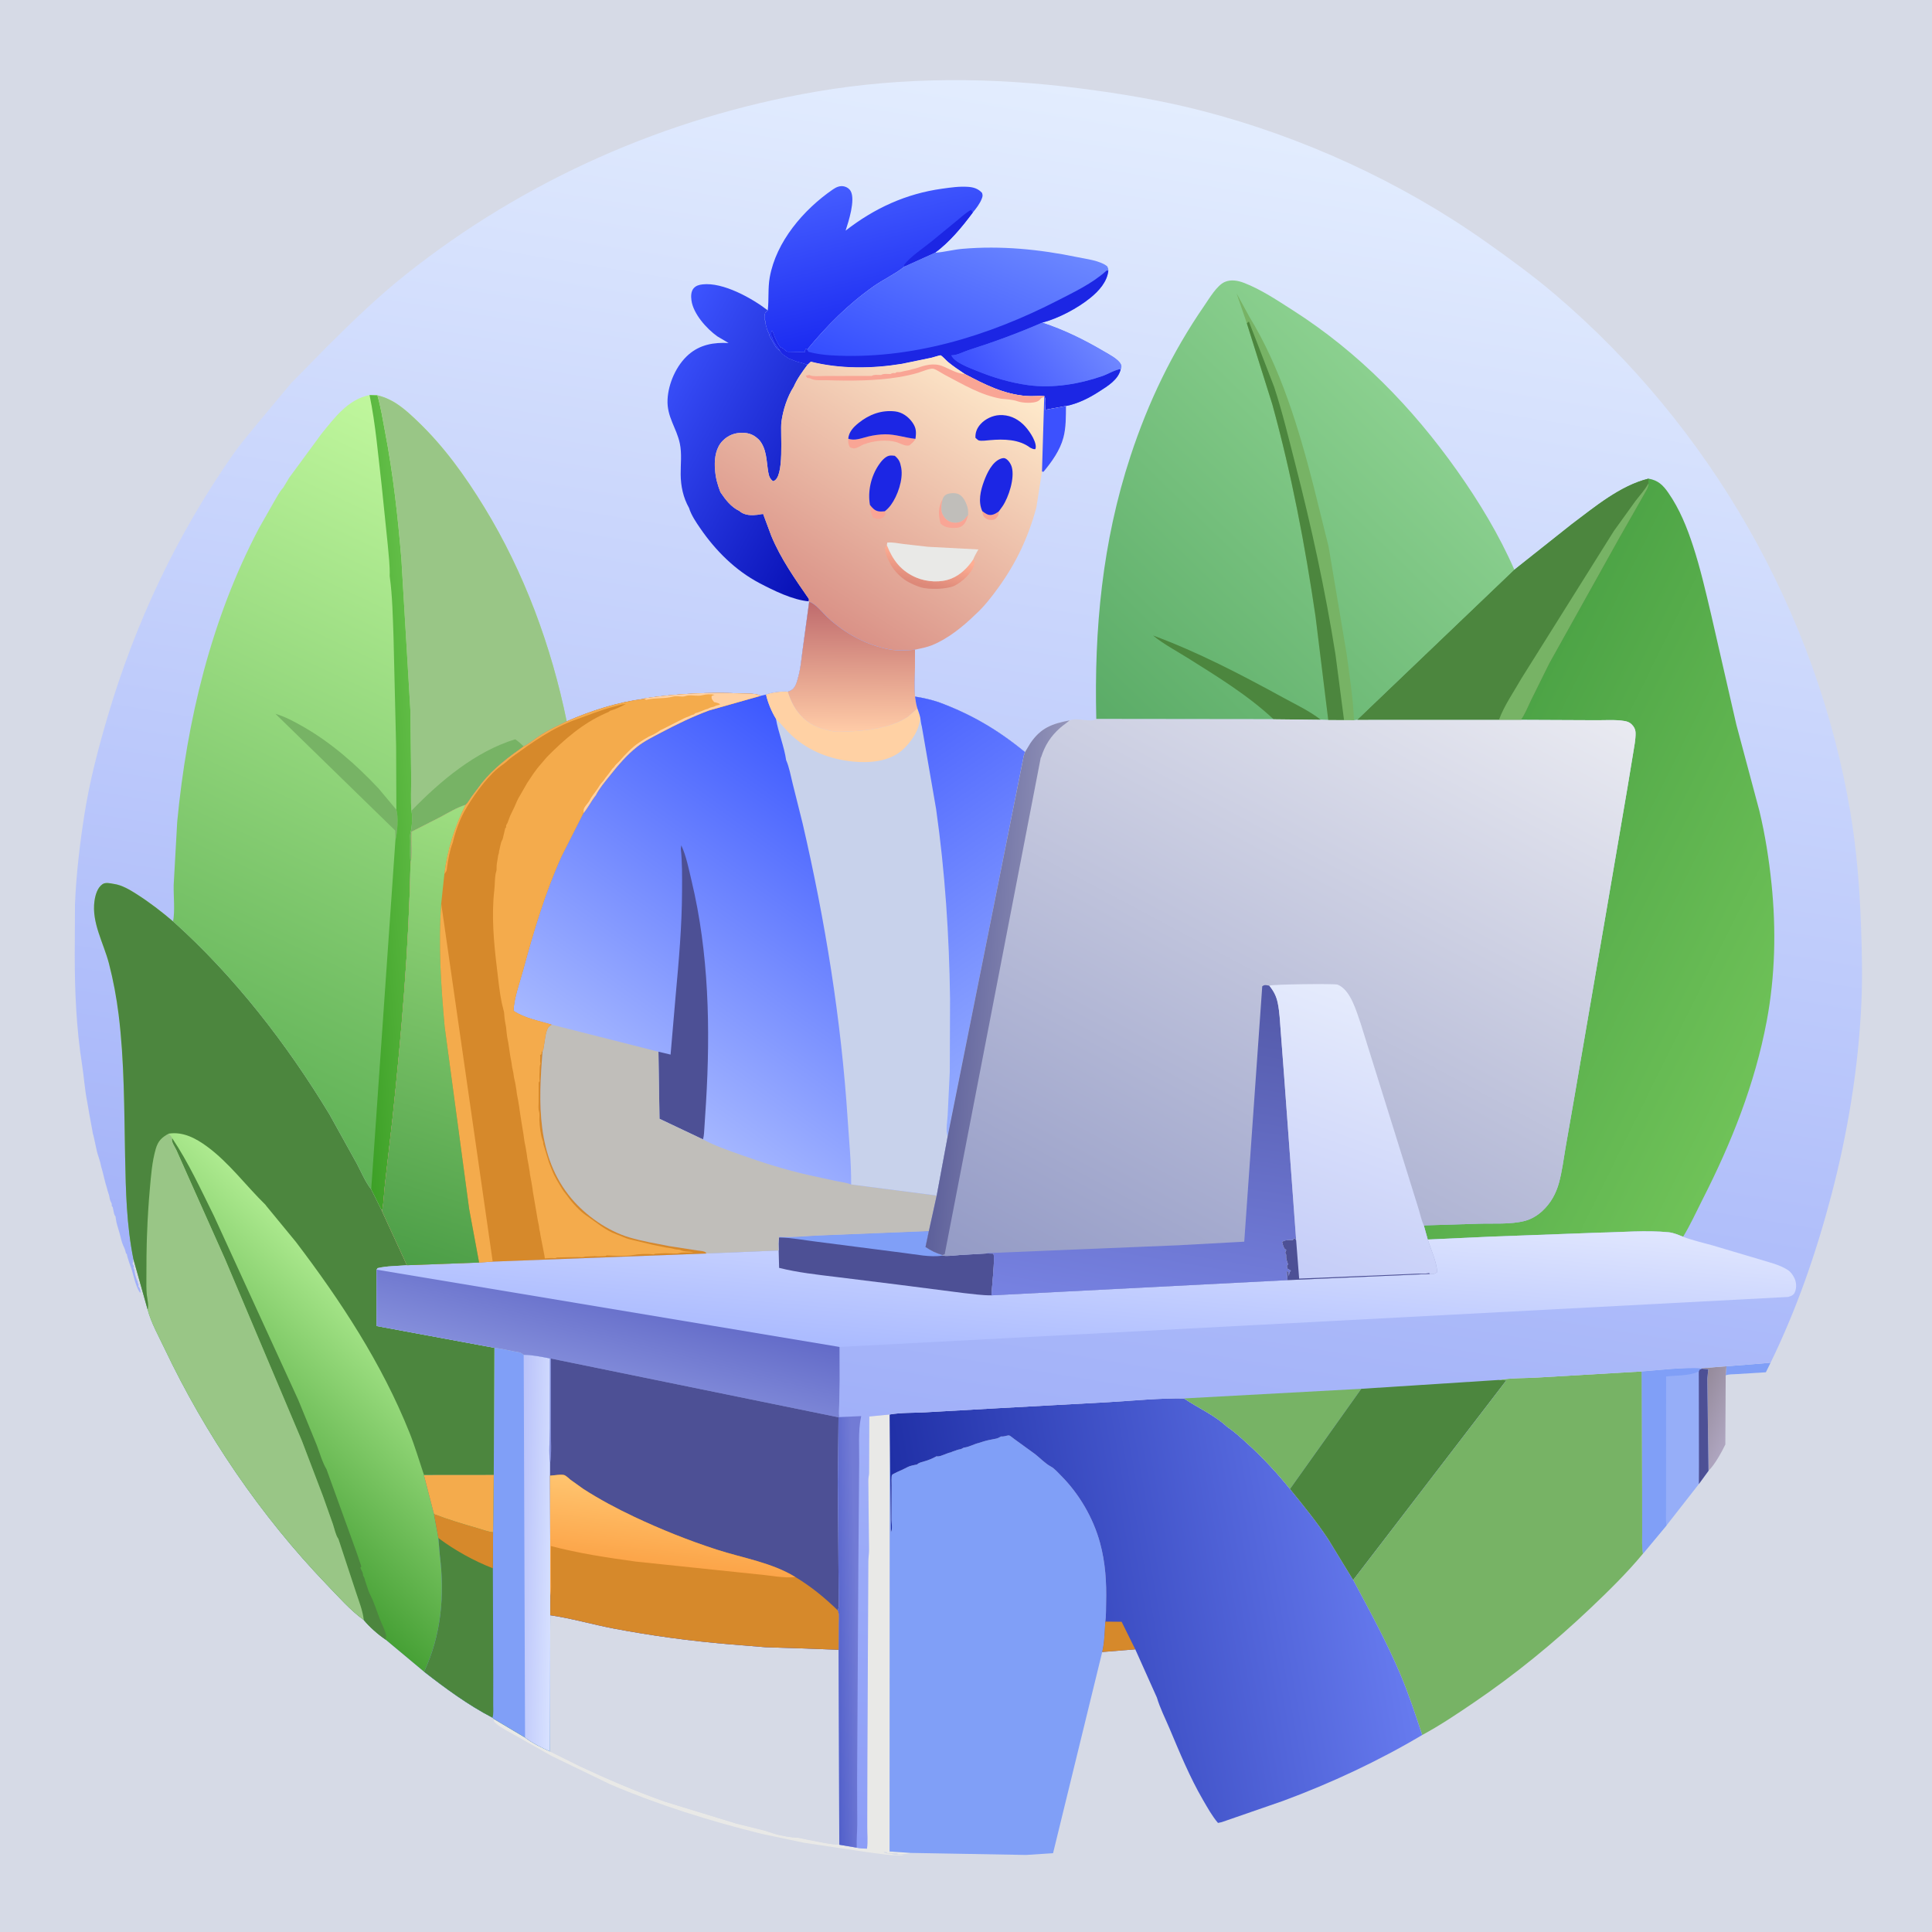 <svg version="1.1" xmlns="http://www.w3.org/2000/svg" style="display: block;" viewBox="0 0 2048 2048" width="1024" height="1024">
<defs>
	<linearGradient id="Gradient1" gradientUnits="userSpaceOnUse" x1="1797.02" y1="1488.74" x2="1837.09" y2="1505.53">
		<stop class="stop0" offset="0" stop-opacity="1" stop-color="rgb(150,139,156)"/>
		<stop class="stop1" offset="1" stop-opacity="1" stop-color="rgb(174,165,191)"/>
	</linearGradient>
	<linearGradient id="Gradient2" gradientUnits="userSpaceOnUse" x1="964.887" y1="1741.97" x2="1474.43" y2="1652.51">
		<stop class="stop0" offset="0" stop-opacity="1" stop-color="rgb(30,46,165)"/>
		<stop class="stop1" offset="1" stop-opacity="1" stop-color="rgb(103,123,239)"/>
	</linearGradient>
	<linearGradient id="Gradient3" gradientUnits="userSpaceOnUse" x1="872.717" y1="1952.42" x2="1174.82" y2="96.715">
		<stop class="stop0" offset="0" stop-opacity="1" stop-color="rgb(140,157,247)"/>
		<stop class="stop1" offset="1" stop-opacity="1" stop-color="rgb(227,237,254)"/>
	</linearGradient>
	<linearGradient id="Gradient4" gradientUnits="userSpaceOnUse" x1="884.151" y1="1729.49" x2="908.917" y2="1728.73">
		<stop class="stop0" offset="0" stop-opacity="1" stop-color="rgb(83,97,203)"/>
		<stop class="stop1" offset="1" stop-opacity="1" stop-color="rgb(114,123,213)"/>
	</linearGradient>
	<linearGradient id="Gradient5" gradientUnits="userSpaceOnUse" x1="947.151" y1="350.065" x2="909.156" y2="194.09">
		<stop class="stop0" offset="0" stop-opacity="1" stop-color="rgb(27,43,241)"/>
		<stop class="stop1" offset="1" stop-opacity="1" stop-color="rgb(68,92,255)"/>
	</linearGradient>
	<linearGradient id="Gradient6" gradientUnits="userSpaceOnUse" x1="915.108" y1="530.635" x2="681.588" y2="401.851">
		<stop class="stop0" offset="0" stop-opacity="1" stop-color="rgb(6,14,179)"/>
		<stop class="stop1" offset="1" stop-opacity="1" stop-color="rgb(61,84,255)"/>
	</linearGradient>
	<linearGradient id="Gradient7" gradientUnits="userSpaceOnUse" x1="975.885" y1="420.007" x2="1053.38" y2="232.933">
		<stop class="stop0" offset="0" stop-opacity="1" stop-color="rgb(53,78,255)"/>
		<stop class="stop1" offset="1" stop-opacity="1" stop-color="rgb(107,135,255)"/>
	</linearGradient>
	<linearGradient id="Gradient8" gradientUnits="userSpaceOnUse" x1="1045.05" y1="423.707" x2="1149.44" y2="340.906">
		<stop class="stop0" offset="0" stop-opacity="1" stop-color="rgb(59,79,255)"/>
		<stop class="stop1" offset="1" stop-opacity="1" stop-color="rgb(110,134,255)"/>
	</linearGradient>
	<linearGradient id="Gradient9" gradientUnits="userSpaceOnUse" x1="850.841" y1="639.488" x2="1024.42" y2="368.705">
		<stop class="stop0" offset="0" stop-opacity="1" stop-color="rgb(218,146,135)"/>
		<stop class="stop1" offset="1" stop-opacity="1" stop-color="rgb(255,235,204)"/>
	</linearGradient>
	<linearGradient id="Gradient10" gradientUnits="userSpaceOnUse" x1="978.548" y1="619.673" x2="985.669" y2="588.025">
		<stop class="stop0" offset="0" stop-opacity="1" stop-color="rgb(221,137,121)"/>
		<stop class="stop1" offset="1" stop-opacity="1" stop-color="rgb(255,174,148)"/>
	</linearGradient>
	<linearGradient id="Gradient11" gradientUnits="userSpaceOnUse" x1="1157.97" y1="753.198" x2="1479.33" y2="421.056">
		<stop class="stop0" offset="0" stop-opacity="1" stop-color="rgb(91,172,103)"/>
		<stop class="stop1" offset="1" stop-opacity="1" stop-color="rgb(139,208,143)"/>
	</linearGradient>
	<linearGradient id="Gradient12" gradientUnits="userSpaceOnUse" x1="1559.08" y1="873.491" x2="1912.31" y2="1048">
		<stop class="stop0" offset="0" stop-opacity="1" stop-color="rgb(77,164,70)"/>
		<stop class="stop1" offset="1" stop-opacity="1" stop-color="rgb(111,194,88)"/>
	</linearGradient>
	<linearGradient id="Gradient13" gradientUnits="userSpaceOnUse" x1="209.213" y1="1173.15" x2="532.446" y2="484.967">
		<stop class="stop0" offset="0" stop-opacity="1" stop-color="rgb(94,176,85)"/>
		<stop class="stop1" offset="1" stop-opacity="1" stop-color="rgb(192,247,157)"/>
	</linearGradient>
	<linearGradient id="Gradient14" gradientUnits="userSpaceOnUse" x1="356.093" y1="853.082" x2="447.724" y2="844.364">
		<stop class="stop0" offset="0" stop-opacity="1" stop-color="rgb(61,160,39)"/>
		<stop class="stop1" offset="1" stop-opacity="1" stop-color="rgb(97,189,70)"/>
	</linearGradient>
	<linearGradient id="Gradient15" gradientUnits="userSpaceOnUse" x1="233.267" y1="1571.82" x2="405.398" y2="1389.97">
		<stop class="stop0" offset="0" stop-opacity="1" stop-color="rgb(70,160,53)"/>
		<stop class="stop1" offset="1" stop-opacity="1" stop-color="rgb(173,234,143)"/>
	</linearGradient>
	<linearGradient id="Gradient16" gradientUnits="userSpaceOnUse" x1="550.906" y1="1644.47" x2="587.123" y2="1645.53">
		<stop class="stop0" offset="0" stop-opacity="1" stop-color="rgb(186,195,250)"/>
		<stop class="stop1" offset="1" stop-opacity="1" stop-color="rgb(215,225,255)"/>
	</linearGradient>
	<linearGradient id="Gradient17" gradientUnits="userSpaceOnUse" x1="1145.29" y1="1447.95" x2="1162.3" y2="1254.32">
		<stop class="stop0" offset="0" stop-opacity="1" stop-color="rgb(171,187,255)"/>
		<stop class="stop1" offset="1" stop-opacity="1" stop-color="rgb(224,230,254)"/>
	</linearGradient>
	<linearGradient id="Gradient18" gradientUnits="userSpaceOnUse" x1="657.706" y1="1369.37" x2="633.074" y2="1464.09">
		<stop class="stop0" offset="0" stop-opacity="1" stop-color="rgb(99,107,200)"/>
		<stop class="stop1" offset="1" stop-opacity="1" stop-color="rgb(132,142,219)"/>
	</linearGradient>
	<linearGradient id="Gradient19" gradientUnits="userSpaceOnUse" x1="706.337" y1="1658.02" x2="714.739" y2="1577.25">
		<stop class="stop0" offset="0" stop-opacity="1" stop-color="rgb(252,165,73)"/>
		<stop class="stop1" offset="1" stop-opacity="1" stop-color="rgb(255,196,111)"/>
	</linearGradient>
	<linearGradient id="Gradient20" gradientUnits="userSpaceOnUse" x1="928.74" y1="821.72" x2="679.521" y2="1168.07">
		<stop class="stop0" offset="0" stop-opacity="1" stop-color="rgb(60,88,255)"/>
		<stop class="stop1" offset="1" stop-opacity="1" stop-color="rgb(166,184,255)"/>
	</linearGradient>
	<linearGradient id="Gradient21" gradientUnits="userSpaceOnUse" x1="401.263" y1="1329.27" x2="545.443" y2="873.87">
		<stop class="stop0" offset="0" stop-opacity="1" stop-color="rgb(76,158,71)"/>
		<stop class="stop1" offset="1" stop-opacity="1" stop-color="rgb(158,222,129)"/>
	</linearGradient>
	<linearGradient id="Gradient22" gradientUnits="userSpaceOnUse" x1="904.813" y1="638.359" x2="903.74" y2="775.131">
		<stop class="stop0" offset="0" stop-opacity="1" stop-color="rgb(191,107,109)"/>
		<stop class="stop1" offset="1" stop-opacity="1" stop-color="rgb(255,203,167)"/>
	</linearGradient>
	<linearGradient id="Gradient23" gradientUnits="userSpaceOnUse" x1="898.362" y1="788.499" x2="1126.82" y2="1119.14">
		<stop class="stop0" offset="0" stop-opacity="1" stop-color="rgb(74,98,255)"/>
		<stop class="stop1" offset="1" stop-opacity="1" stop-color="rgb(150,174,255)"/>
	</linearGradient>
	<linearGradient id="Gradient24" gradientUnits="userSpaceOnUse" x1="1169.36" y1="1417.84" x2="1563.11" y2="680.482">
		<stop class="stop0" offset="0" stop-opacity="1" stop-color="rgb(148,155,198)"/>
		<stop class="stop1" offset="1" stop-opacity="1" stop-color="rgb(233,234,241)"/>
	</linearGradient>
	<linearGradient id="Gradient25" gradientUnits="userSpaceOnUse" x1="995.805" y1="1042.86" x2="1116.76" y2="1049.32">
		<stop class="stop0" offset="0" stop-opacity="1" stop-color="rgb(92,95,154)"/>
		<stop class="stop1" offset="1" stop-opacity="1" stop-color="rgb(148,149,185)"/>
	</linearGradient>
	<linearGradient id="Gradient26" gradientUnits="userSpaceOnUse" x1="1257.67" y1="1029.79" x2="1196.63" y2="1396.26">
		<stop class="stop0" offset="0" stop-opacity="1" stop-color="rgb(82,88,167)"/>
		<stop class="stop1" offset="1" stop-opacity="1" stop-color="rgb(119,130,226)"/>
	</linearGradient>
	<linearGradient id="Gradient27" gradientUnits="userSpaceOnUse" x1="1377.45" y1="1352.44" x2="1481.05" y2="1068.36">
		<stop class="stop0" offset="0" stop-opacity="1" stop-color="rgb(197,205,248)"/>
		<stop class="stop1" offset="1" stop-opacity="1" stop-color="rgb(229,235,252)"/>
	</linearGradient>
</defs>
<path transform="translate(0,0)" fill="rgb(214,218,230)" d="M -0 -0 L 2048 0 L 2048 2048 L -0 2048 L -0 -0 z"/>
<path transform="translate(0,0)" fill="rgb(128,159,247)" d="M 1830.11 1448.29 C 1830.15 1448.25 1871.95 1445.15 1876.9 1444.51 L 1871.89 1454.67 L 1841 1456.59 C 1837.6 1456.82 1832.39 1456.6 1829.32 1457.95 L 1830.11 1448.29 z"/>
<path transform="translate(0,0)" fill="url(#Gradient1)" d="M 1803.9 1450.34 L 1830.11 1448.29 L 1829.32 1457.95 L 1828.93 1531.24 C 1824.67 1539.9 1817.89 1552.41 1811.07 1559.13 L 1809.78 1461.8 L 1810.8 1451.5 L 1803.82 1450.85 L 1803.9 1450.34 z"/>
<path transform="translate(0,0)" fill="rgb(150,174,248)" d="M 1740.14 1453.8 C 1760.82 1452.21 1783.32 1449.35 1803.9 1450.34 L 1803.82 1450.85 L 1810.8 1451.5 L 1809.78 1461.8 L 1811.07 1559.13 L 1800.87 1573.13 L 1766.54 1617.06 L 1741.6 1646.95 C 1740.26 1639.6 1740.85 1631.44 1740.78 1623.94 L 1740.72 1577.72 L 1740.14 1453.8 z"/>
<path transform="translate(0,0)" fill="rgb(77,80,149)" d="M 1800.79 1453.7 L 1801.32 1452.05 L 1803.82 1450.85 L 1810.8 1451.5 L 1809.78 1461.8 L 1811.07 1559.13 L 1800.87 1573.13 L 1800.96 1553.51 L 1800.79 1453.7 z"/>
<path transform="translate(0,0)" fill="rgb(128,159,247)" d="M 1740.14 1453.8 C 1760.82 1452.21 1783.32 1449.35 1803.9 1450.34 L 1803.82 1450.85 L 1801.32 1452.05 L 1800.79 1453.7 L 1799.09 1454.5 C 1790.02 1458.49 1776.1 1457.96 1766.15 1459.12 L 1766.09 1568.42 L 1766.08 1599.29 C 1766.08 1605.11 1765.6 1611.33 1766.54 1617.06 L 1741.6 1646.95 C 1740.26 1639.6 1740.85 1631.44 1740.78 1623.94 L 1740.72 1577.72 L 1740.14 1453.8 z"/>
<path transform="translate(0,0)" fill="rgb(233,233,231)" d="M 908.187 1958.6 C 911.13 1959.67 915.834 1959.42 919.038 1959.68 C 920.131 1952.18 919.232 1943.68 919.298 1936.05 L 919.457 1864.49 L 920.451 1655.54 C 920.452 1651.43 921.177 1647.4 921.182 1643.16 L 920.437 1569.18 C 920.441 1566.43 921.159 1564.07 921.231 1561.55 L 921.49 1501.55 L 943.02 1499.45 L 943.182 1519.95 L 942.973 1962.64 L 965.372 1964.16 C 960.639 1965.51 956.856 1965.65 952 1965.49 L 951 1964.5 L 947.5 1964.49 C 945.52 1964.31 944.654 1963.92 942.562 1964.21 L 941 1964.49 L 940 1963.5 C 938.242 1963.06 938.348 1962.88 936.49 1963.5 C 939.563 1965.02 941.661 1964.92 945 1965 C 948.553 1967.37 953.89 1964.93 957.995 1966.6 C 944.539 1967.39 931.674 1964.89 918.392 1963.23 L 851.981 1953.33 L 807.343 1943.91 C 752.579 1930.4 698.742 1913.58 646.818 1891.43 L 584.455 1861.25 L 544.583 1838.7 C 538.396 1835.07 531.433 1831.82 525.963 1827.15 C 523.51 1825.06 523.534 1825.1 523.274 1822 L 556.568 1841.82 C 564.523 1847.86 573.916 1852.31 582.924 1856.56 L 614.536 1872.27 C 643.787 1885.98 673.807 1898.82 704.246 1909.66 L 780.599 1933.08 L 804.005 1938.86 L 811.885 1940.88 L 818.005 1942.9 L 819.863 1943.53 C 827.473 1946.02 838.709 1947.9 846.626 1948.14 L 856.904 1950.3 C 867.639 1952.23 878.787 1955.06 889.685 1955.48 L 908.187 1958.6 z"/>
<path transform="translate(0,0)" fill="rgb(214,218,230)" d="M 583.317 1712.21 C 605.819 1715.48 628.077 1722.03 650.48 1726.3 C 691.228 1734.06 732.177 1739.54 773.5 1743.02 L 811.49 1746.12 L 846.943 1747.26 L 888.933 1748.81 L 889.685 1955.48 C 878.787 1955.06 867.639 1952.23 856.904 1950.3 L 846.626 1948.14 C 838.709 1947.9 827.473 1946.02 819.863 1943.53 L 818.005 1942.9 L 811.885 1940.88 L 804.005 1938.86 L 780.599 1933.08 L 704.246 1909.66 C 673.807 1898.82 643.787 1885.98 614.536 1872.27 L 582.924 1856.56 L 583.317 1712.21 z"/>
<path transform="translate(0,0)" fill="rgb(119,179,101)" d="M 1588.73 1462.82 C 1602.21 1460.56 1616.86 1461.05 1630.57 1460.21 L 1740.14 1453.8 L 1740.72 1577.72 L 1740.78 1623.94 C 1740.85 1631.44 1740.26 1639.6 1741.6 1646.95 C 1724.7 1667.38 1705.1 1686.59 1685.86 1704.83 C 1647.15 1741.53 1606.03 1775.13 1561.88 1805.08 C 1544.26 1817.04 1526.36 1829.09 1507.59 1839.18 C 1500.38 1817.34 1493.26 1795.76 1484.29 1774.55 C 1469.77 1740.23 1451.93 1707.63 1434.4 1674.82 L 1596.68 1463.29 L 1588.73 1462.82 z"/>
<path transform="translate(0,0)" fill="rgb(128,159,247)" d="M 943.182 1519.95 L 944.424 1623.99 C 946.332 1621.14 945.031 1614.49 945 1611 L 945.115 1574.77 C 945.103 1572.82 944.699 1564.99 945.575 1563.49 C 946.243 1562.35 954.96 1558.65 956.711 1557.86 C 960.518 1556.15 962.761 1554.35 967.021 1553.45 L 968.709 1553.08 L 971.959 1552.44 L 973.565 1551.28 C 975.391 1550.18 978.119 1549.54 980.169 1548.97 C 984.352 1547.83 989.046 1545.81 992.82 1543.67 L 993.639 1543.84 C 997.259 1544.09 1003.79 1540.29 1008 1539.51 L 1010 1538.62 L 1013 1537.62 L 1014.46 1537.1 C 1016.57 1536.4 1015.51 1536.75 1017.87 1536.26 C 1019.86 1535.85 1020.13 1535.13 1021.77 1534.52 L 1022.95 1534.35 C 1027.85 1533.58 1032.64 1530.73 1037.64 1529.57 L 1041.46 1528.35 C 1045.3 1527.07 1051.11 1525.83 1055.13 1525.18 C 1057.51 1524.8 1059.24 1523.81 1061.32 1522.66 L 1062.33 1522.77 C 1064.54 1522.87 1068.11 1521.33 1069.87 1521.67 C 1070.89 1521.87 1074.01 1524.63 1075 1525.3 L 1097.1 1541.33 C 1102.64 1545.63 1107.83 1551.35 1114 1554.63 C 1117.75 1556.63 1121.23 1560.75 1124.24 1563.75 C 1143.83 1583.28 1158.81 1608.83 1166.08 1635.5 C 1171.74 1656.24 1173.11 1677.71 1172.52 1699.12 C 1172.34 1705.6 1172.59 1712.56 1171.68 1718.97 C 1170.94 1729.49 1170.85 1740.96 1168.38 1751.2 L 1116.28 1964.47 L 1087.61 1966.32 L 965.372 1964.16 L 942.973 1962.64 L 943.182 1519.95 z"/>
<path transform="translate(0,0)" fill="url(#Gradient2)" d="M 943.02 1499.45 C 954.887 1497.3 968.609 1497.8 980.76 1497.13 L 1058.92 1492.7 L 1175.39 1486.34 C 1201.67 1484.77 1228.83 1482.03 1255.1 1482.4 C 1270.13 1492.65 1287.66 1500.03 1300.99 1512.66 C 1308.74 1517.73 1315.93 1524.52 1322.79 1530.75 C 1339.01 1545.47 1353.69 1561.36 1367.45 1578.39 C 1381.5 1595.78 1395.61 1612.93 1407.97 1631.59 L 1434.4 1674.82 C 1451.93 1707.63 1469.77 1740.23 1484.29 1774.55 C 1493.26 1795.76 1500.38 1817.34 1507.59 1839.18 C 1460.78 1866.95 1411.04 1890.15 1360 1909.06 L 1295.15 1931.52 L 1291.12 1932.39 C 1284.85 1925.05 1280.06 1916.31 1275.21 1907.98 C 1261.19 1883.9 1250.52 1857.77 1239.69 1832.13 C 1235.22 1821.53 1229.59 1810.54 1226.37 1799.52 L 1203.45 1748.38 L 1168.38 1751.2 C 1170.85 1740.96 1170.94 1729.49 1171.68 1718.97 C 1172.59 1712.56 1172.34 1705.6 1172.52 1699.12 C 1173.11 1677.71 1171.74 1656.24 1166.08 1635.5 C 1158.81 1608.83 1143.83 1583.28 1124.24 1563.75 C 1121.23 1560.75 1117.75 1556.63 1114 1554.63 C 1107.83 1551.35 1102.64 1545.63 1097.1 1541.33 L 1075 1525.3 C 1074.01 1524.63 1070.89 1521.87 1069.87 1521.67 C 1068.11 1521.33 1064.54 1522.87 1062.33 1522.77 L 1061.32 1522.66 C 1059.24 1523.81 1057.51 1524.8 1055.13 1525.18 C 1051.11 1525.83 1045.3 1527.07 1041.46 1528.35 L 1037.64 1529.57 C 1032.64 1530.73 1027.85 1533.58 1022.95 1534.35 L 1021.77 1534.52 C 1020.13 1535.13 1019.86 1535.85 1017.87 1536.26 C 1015.51 1536.75 1016.57 1536.4 1014.46 1537.1 L 1013 1537.62 L 1010 1538.62 L 1008 1539.51 C 1003.79 1540.29 997.259 1544.09 993.639 1543.84 L 992.82 1543.67 C 989.046 1545.81 984.352 1547.83 980.169 1548.97 C 978.119 1549.54 975.391 1550.18 973.565 1551.28 L 971.959 1552.44 L 968.709 1553.08 L 967.021 1553.45 C 962.761 1554.35 960.518 1556.15 956.711 1557.86 C 954.96 1558.65 946.243 1562.35 945.575 1563.49 C 944.699 1564.99 945.103 1572.82 945.115 1574.77 L 945 1611 C 945.031 1614.49 946.332 1621.14 944.424 1623.99 L 943.182 1519.95 L 943.02 1499.45 z"/>
<path transform="translate(0,0)" fill="rgb(214,137,43)" d="M 1171.68 1718.97 L 1188.96 1719.14 L 1203.45 1748.38 L 1168.38 1751.2 C 1170.85 1740.96 1170.94 1729.49 1171.68 1718.97 z"/>
<path transform="translate(0,0)" fill="url(#Gradient3)" d="M 141.464 1334.88 L 140.51 1340 L 142 1342 C 141.56 1344.24 141.143 1343.95 142.51 1346 C 142.51 1348.98 143.971 1353.65 145.005 1356.75 L 145.755 1358 L 146.005 1359.75 L 147 1362 L 146.51 1363.5 C 148.48 1365.48 148.47 1366.77 149 1369.5 L 148.5 1370.51 C 142.752 1361.92 141.453 1349.3 137.442 1339.74 C 136.776 1338.15 136.454 1336.64 135.95 1335.01 L 135.404 1333.46 C 134.933 1332.1 134.687 1330.92 134.49 1329.5 L 133.49 1328.5 L 133.252 1327.4 C 132.589 1324.43 131.729 1322.71 130.49 1320 C 128.737 1316.16 127.798 1310.86 126.625 1306.73 C 125.14 1301.51 123.302 1296.78 122.708 1291.31 C 122.379 1288.28 122.867 1290.62 121.49 1288 C 120.723 1286.54 120.453 1283.68 119.995 1282.01 L 119.49 1279.5 L 118.49 1278.5 C 118.49 1276.04 118.614 1276.18 117.49 1274 C 116.552 1272.18 116.148 1269.72 115.743 1267.71 C 115.287 1265.45 115.762 1267.55 114.995 1265.25 L 114.49 1263.5 L 113.995 1262.01 C 113.639 1260.69 113.432 1259.56 112.995 1258.25 L 112.49 1256.5 L 111.995 1255.01 L 110.995 1251.01 L 109.995 1247.01 L 108.995 1243.01 C 108.636 1241.68 108.449 1240.57 107.995 1239.25 C 106.921 1236.14 106.608 1232.87 105.513 1229.71 C 104.055 1225.5 102.598 1220.54 101.796 1216.21 L 99.595 1206 C 99.33 1204.21 98.823 1203.16 98.395 1201.5 L 97.83 1198.03 L 95.158 1183.64 L 92.35 1167.5 C 89.776 1154.69 89.001 1141.4 86.977 1128.5 C 80.959 1090.14 79.219 1051.47 79.221 1012.7 L 79.481 958.714 C 80.753 926.819 84.638 894.019 89.63 862.5 C 95.118 827.845 103.855 794.522 113.719 760.893 C 143.204 660.37 187.582 566.409 247.783 480.641 C 254.953 470.426 263.36 460.783 271.189 451.053 L 308.5 406.291 L 346.048 368.081 C 372.868 341.288 400.303 314.77 430 291.122 C 556.072 190.732 706.785 124.221 865.5 97.077 C 958.745 81.131 1052.41 81.769 1146 93.828 C 1189.27 99.403 1231.61 106.49 1273.91 117.392 C 1379.92 144.71 1485.11 192.783 1574.5 255.96 C 1599.91 273.918 1625.2 292.305 1648.88 312.5 C 1812.79 452.254 1925.87 648.791 1961.53 861.5 C 1968.21 901.358 1971.3 941.348 1972.76 981.693 C 1973.75 1008.99 1974.38 1036.4 1973.12 1063.7 C 1969.96 1132.29 1958.71 1200.64 1941.28 1267 C 1925.25 1328.04 1904.58 1387.71 1876.9 1444.51 C 1871.95 1445.15 1830.15 1448.25 1830.11 1448.29 L 1803.9 1450.34 C 1783.32 1449.35 1760.82 1452.21 1740.14 1453.8 L 1630.57 1460.21 C 1616.86 1461.05 1602.21 1460.56 1588.73 1462.82 L 1596.68 1463.29 L 1434.4 1674.82 L 1407.97 1631.59 C 1395.61 1612.93 1381.5 1595.78 1367.45 1578.39 C 1353.69 1561.36 1339.01 1545.47 1322.79 1530.75 C 1315.93 1524.52 1308.74 1517.73 1300.99 1512.66 C 1287.66 1500.03 1270.13 1492.65 1255.1 1482.4 C 1228.83 1482.03 1201.67 1484.77 1175.39 1486.34 L 1058.92 1492.7 L 980.76 1497.13 C 968.609 1497.8 954.887 1497.3 943.02 1499.45 L 921.49 1501.55 L 921.231 1561.55 C 921.159 1564.07 920.441 1566.43 920.437 1569.18 L 921.182 1643.16 C 921.177 1647.4 920.452 1651.43 920.451 1655.54 L 919.457 1864.49 L 919.298 1936.05 C 919.232 1943.68 920.131 1952.18 919.038 1959.68 C 915.834 1959.42 911.13 1959.67 908.187 1958.6 L 889.685 1955.48 L 888.933 1748.81 L 846.943 1747.26 L 811.49 1746.12 L 773.5 1743.02 C 732.177 1739.54 691.228 1734.06 650.48 1726.3 C 628.077 1722.03 605.819 1715.48 583.317 1712.21 L 582.924 1856.56 C 573.916 1852.31 564.523 1847.86 556.568 1841.82 L 523.274 1822 L 522.069 1820.81 C 496.636 1807.66 472.049 1789.63 449.548 1772.06 L 408.771 1738.03 C 400.805 1732.67 391.733 1724.67 385.615 1717.26 C 371.672 1707.29 358.42 1692.24 346.551 1679.89 C 276.368 1606.87 217.761 1520.76 174.351 1429.34 C 168.182 1416.34 160.159 1402.11 156.535 1388.28 L 141.464 1334.88 z"/>
<path transform="translate(0,0)" fill="rgb(119,179,101)" d="M 1255.1 1482.4 L 1442.98 1472.2 L 1367.45 1578.39 C 1353.69 1561.36 1339.01 1545.47 1322.79 1530.75 C 1315.93 1524.52 1308.74 1517.73 1300.99 1512.66 C 1287.66 1500.03 1270.13 1492.65 1255.1 1482.4 z"/>
<path transform="translate(0,0)" fill="url(#Gradient4)" d="M 889.601 1502.2 L 912.945 1501.12 L 912.74 1501.98 C 909.478 1516.96 910.989 1535.43 910.754 1550.84 L 909.894 1658 L 908.58 1885.86 L 908.74 1934 C 908.641 1942.19 907.873 1950.41 908.187 1958.6 L 889.685 1955.48 L 888.933 1748.81 L 889.014 1719.61 C 889.011 1715.74 889.763 1710.28 887.886 1706.87 C 889.667 1704.05 889.039 1699.94 889.023 1696.68 L 888.91 1675.17 L 888.067 1571 L 888.839 1502.4 L 889.601 1502.2 z"/>
<path transform="translate(0,0)" fill="url(#Gradient5)" d="M 813.845 328.987 C 815.246 317.372 813.855 305.827 815.958 294 C 822.684 256.176 851.845 222.136 882.831 200.851 C 886.459 198.359 890.389 196.558 894.923 197.623 C 897.824 198.304 900.41 200.074 901.843 202.73 C 906.858 212.032 899.5 234.961 896.382 244.45 C 926.952 220.728 960.285 205.337 998.785 200.011 C 1008.11 198.721 1016.7 197.432 1026.21 198.064 C 1032.09 198.455 1037.04 200.054 1041.01 204.5 C 1041.87 207.275 1041.72 207.994 1040.66 210.763 C 1038.7 215.91 1034.67 221.138 1031.16 225.31 C 1019.76 240.602 1006.58 256.587 991.098 267.951 L 958.867 282.519 L 957.6 283.528 C 948.092 290.871 936.087 296.451 926.071 303.5 C 899.404 322.268 876.201 345.511 855.614 370.662 L 854.49 369.582 L 853 372 L 853.446 373.41 L 839.653 373.051 C 836.663 372.847 834.702 373.659 832.439 371.53 C 830.692 369.887 829.297 368.778 826.995 368.005 L 824.49 364 L 822.995 361.005 L 822.212 359.472 C 821.3 357.652 820.631 355.894 819.989 353.968 C 819.57 352.709 819.123 351.672 818.5 350.51 C 817.146 352.547 817.51 353.132 817.51 355.5 L 818.51 357 L 818.726 357.903 C 819.923 362.727 824.353 367.717 827.025 371.991 C 825.1 370.888 823.225 369.132 822.043 367.233 L 821.505 366.25 L 815.826 356.34 C 814.524 352.2 816.524 356.564 814.854 353.076 L 814.156 351.674 L 813.51 350 L 812.826 348.34 L 812.51 346.5 C 811.5 343.935 811.51 343.372 811.51 340.5 L 810.51 339 C 810.42 336.134 810.083 333.607 811.51 331 L 812.839 329.951 L 813.845 328.987 z"/>
<path transform="translate(0,0)" fill="rgb(28,38,228)" d="M 958.867 282.519 L 958.204 280.978 C 965.326 271.699 978.66 263.209 987.826 255.657 L 1013.66 234.459 C 1018.65 230.385 1023.71 225.588 1029.36 222.475 L 1031.16 225.31 C 1019.76 240.602 1006.58 256.587 991.098 267.951 L 958.867 282.519 z"/>
<path transform="translate(0,0)" fill="rgb(76,134,62)" d="M 1442.98 1472.2 L 1588.73 1462.82 L 1596.68 1463.29 L 1434.4 1674.82 L 1407.97 1631.59 C 1395.61 1612.93 1381.5 1595.78 1367.45 1578.39 L 1442.98 1472.2 z"/>
<path transform="translate(0,0)" fill="url(#Gradient6)" d="M 730.377 538.375 C 724.233 527.536 721.658 515.384 721.54 503 C 721.435 492.049 722.919 480.968 720.659 470.153 C 717.155 453.378 706.783 442.074 707.631 423.594 C 708.412 406.586 716.908 387.208 729.929 375.878 C 742.189 365.211 756.699 362.809 772.328 363.611 L 760.403 356.552 C 748.985 348.437 734.823 332.561 732.953 318.349 C 732.413 314.244 732.376 309.148 735.132 305.796 C 737.573 302.827 740.993 301.888 744.692 301.462 C 766.549 298.949 797.251 316.181 813.845 328.987 L 812.839 329.951 L 811.51 331 C 810.083 333.607 810.42 336.134 810.51 339 L 811.51 340.5 C 811.51 343.372 811.5 343.935 812.51 346.5 L 812.826 348.34 L 813.51 350 L 814.156 351.674 L 814.854 353.076 C 816.524 356.564 814.524 352.2 815.826 356.34 L 821.505 366.25 L 822.043 367.233 C 823.225 369.132 825.1 370.888 827.025 371.991 C 828.757 375.325 830.985 376.449 834 378.49 L 835.562 379.583 C 837.11 380.615 837.479 380.404 839.005 380.995 C 840.786 381.685 842.145 382.452 844.005 382.995 L 845.474 383.496 C 846.853 383.955 848.128 384.118 849.5 384.49 C 851.762 385.104 853.817 386.086 856.147 386.508 C 850.538 394.049 845.116 401.379 841.326 410.027 C 834.568 420.498 829.975 434.847 828.356 447.171 C 826.846 458.672 832.176 507.113 819.5 510.111 C 816.144 507.703 815.087 504.616 814.402 500.667 C 812.375 488.977 812.954 476.412 805.065 466.702 C 799.682 461.154 794.499 458.814 786.781 458.781 C 778.716 458.747 771.75 461.463 766.056 467.27 C 759.095 474.369 757.43 484.833 757.731 494.421 L 757.975 497.686 C 758.482 506.447 760.559 513.606 763.661 521.709 C 768.996 529.645 774.978 537.522 783.84 541.679 L 784.568 542.358 C 789.866 546.434 796.761 546.422 803.051 545.703 C 804.246 545.566 808.073 544.695 809.011 544.924 C 809.292 544.992 809.203 545.468 809.299 545.74 L 817.643 568.138 C 827.649 592.263 842.685 613.605 857.477 634.968 L 857.351 637.45 C 840.264 635.987 819.964 625.945 805.044 618.104 C 779.678 604.773 758.729 583.859 742.568 560.432 C 737.955 553.745 732.784 546.188 730.377 538.375 z"/>
<path transform="translate(0,0)" fill="url(#Gradient7)" d="M 991.098 267.951 L 992.799 267.814 C 1001.93 266.989 1010.94 264.576 1020.17 263.775 C 1061.1 260.223 1102.02 264.269 1142.13 272.614 C 1151.74 274.613 1165.9 276.138 1173.71 282.29 C 1174.58 284.15 1174.92 284.782 1174.89 286.892 C 1173.58 298.817 1164.79 308.458 1155.79 315.759 C 1142.09 326.883 1121.84 337.533 1104.74 342.039 C 1127.88 349.605 1149.22 360.145 1170.17 372.479 C 1175.28 375.486 1185.3 380.622 1188.02 386 C 1189.22 388.359 1188.77 388.868 1188 391.266 C 1185.52 402.521 1174.08 409.268 1165 415.122 C 1154.28 422.033 1142.57 427.91 1129.98 430.358 L 1107.93 434.411 C 1108.05 430.352 1108.85 424.871 1107.56 421.035 L 1107.03 419.891 C 1100.75 419.376 1094.42 420.296 1088.08 419.788 C 1063.98 417.855 1043.92 407.674 1022.94 396.577 C 1016.73 392.46 1010.48 388.246 1004.73 383.5 C 1003 382.072 998.831 377.276 997.037 376.612 C 996.576 376.441 988.65 378.893 987.452 379.184 L 956 385.672 C 924.577 390.842 890.477 391.205 859.5 383.371 L 856.147 386.508 C 853.817 386.086 851.762 385.104 849.5 384.49 C 848.128 384.118 846.853 383.955 845.474 383.496 L 844.005 382.995 C 842.145 382.452 840.786 381.685 839.005 380.995 C 837.479 380.404 837.11 380.615 835.562 379.583 L 834 378.49 C 830.985 376.449 828.757 375.325 827.025 371.991 C 824.353 367.717 819.923 362.727 818.726 357.903 L 818.51 357 L 817.51 355.5 C 817.51 353.132 817.146 352.547 818.5 350.51 C 819.123 351.672 819.57 352.709 819.989 353.968 C 820.631 355.894 821.3 357.652 822.212 359.472 L 822.995 361.005 L 824.49 364 L 826.995 368.005 C 829.297 368.778 830.692 369.887 832.439 371.53 C 834.702 373.659 836.663 372.847 839.653 373.051 L 853.446 373.41 L 853 372 L 854.49 369.582 L 855.614 370.662 C 876.201 345.511 899.404 322.268 926.071 303.5 C 936.087 296.451 948.092 290.871 957.6 283.528 L 958.867 282.519 L 991.098 267.951 z"/>
<path transform="translate(0,0)" fill="rgb(28,38,228)" d="M 855.614 370.662 L 857 372.952 C 864.825 375.081 872.911 376.185 881 376.668 C 965.238 381.7 1047.77 356.358 1122 318.133 C 1139.1 309.331 1157.64 300.504 1172.1 287.637 C 1173.44 286.45 1172.54 286.885 1174.89 286.892 C 1173.58 298.817 1164.79 308.458 1155.79 315.759 C 1142.09 326.883 1121.84 337.533 1104.74 342.039 C 1078.82 353.349 1053.65 362.517 1026.75 371.145 C 1021 372.992 1014.52 376.767 1008.5 376.669 C 1011.71 384.236 1027.82 389.963 1035 392.918 C 1052.52 400.133 1071.07 405.691 1089.85 408.262 C 1115.93 411.833 1144.2 407.128 1168.92 398.5 C 1174.6 396.517 1182.34 391.631 1188 391.266 C 1185.52 402.521 1174.08 409.268 1165 415.122 C 1154.28 422.033 1142.57 427.91 1129.98 430.358 L 1107.93 434.411 C 1108.05 430.352 1108.85 424.871 1107.56 421.035 L 1107.03 419.891 C 1100.75 419.376 1094.42 420.296 1088.08 419.788 C 1063.98 417.855 1043.92 407.674 1022.94 396.577 C 1016.73 392.46 1010.48 388.246 1004.73 383.5 C 1003 382.072 998.831 377.276 997.037 376.612 C 996.576 376.441 988.65 378.893 987.452 379.184 L 956 385.672 C 924.577 390.842 890.477 391.205 859.5 383.371 L 856.147 386.508 C 853.817 386.086 851.762 385.104 849.5 384.49 C 848.128 384.118 846.853 383.955 845.474 383.496 L 844.005 382.995 C 842.145 382.452 840.786 381.685 839.005 380.995 C 837.479 380.404 837.11 380.615 835.562 379.583 L 834 378.49 C 830.985 376.449 828.757 375.325 827.025 371.991 C 824.353 367.717 819.923 362.727 818.726 357.903 L 818.51 357 L 817.51 355.5 C 817.51 353.132 817.146 352.547 818.5 350.51 C 819.123 351.672 819.57 352.709 819.989 353.968 C 820.631 355.894 821.3 357.652 822.212 359.472 L 822.995 361.005 L 824.49 364 L 826.995 368.005 C 829.297 368.778 830.692 369.887 832.439 371.53 C 834.702 373.659 836.663 372.847 839.653 373.051 L 853.446 373.41 L 853 372 L 854.49 369.582 L 855.614 370.662 z"/>
<path transform="translate(0,0)" fill="url(#Gradient8)" d="M 1188 391.266 C 1182.34 391.631 1174.6 396.517 1168.92 398.5 C 1144.2 407.128 1115.93 411.833 1089.85 408.262 C 1071.07 405.691 1052.52 400.133 1035 392.918 C 1027.82 389.963 1011.71 384.236 1008.5 376.669 C 1014.52 376.767 1021 372.992 1026.75 371.145 C 1053.65 362.517 1078.82 353.349 1104.74 342.039 C 1127.88 349.605 1149.22 360.145 1170.17 372.479 C 1175.28 375.486 1185.3 380.622 1188.02 386 C 1189.22 388.359 1188.77 388.868 1188 391.266 z"/>
<path transform="translate(0,0)" fill="url(#Gradient9)" d="M 856.147 386.508 L 859.5 383.371 C 890.477 391.205 924.577 390.842 956 385.672 L 987.452 379.184 C 988.65 378.893 996.576 376.441 997.037 376.612 C 998.831 377.276 1003 382.072 1004.73 383.5 C 1010.48 388.246 1016.73 392.46 1022.94 396.577 C 1043.92 407.674 1063.98 417.855 1088.08 419.788 C 1094.42 420.296 1100.75 419.376 1107.03 419.891 L 1107.56 421.035 C 1108.85 424.871 1108.05 430.352 1107.93 434.411 L 1129.98 430.358 C 1129.87 441.61 1130.14 453.044 1127.21 464.009 C 1123.6 477.476 1114.91 489.577 1106.12 500.124 L 1104.55 499.819 L 1098.6 537.916 C 1090.01 569.497 1077.51 596.268 1058.31 622.845 C 1050.97 632.993 1042.96 643.36 1033.6 651.722 C 1021.02 664.073 1004.55 677.305 988.039 683.919 C 982.165 686.272 976.079 687.331 969.932 688.703 C 961.487 689.71 951.682 690.056 943.296 688.532 C 918.783 684.078 895.859 671.64 877.5 654.752 C 871.822 649.528 865.047 640.209 857.769 637.86 L 857.351 637.45 L 857.477 634.968 C 842.685 613.605 827.649 592.263 817.643 568.138 L 809.299 545.74 C 809.203 545.468 809.292 544.992 809.011 544.924 C 808.073 544.695 804.246 545.566 803.051 545.703 C 796.761 546.422 789.866 546.434 784.568 542.358 L 783.84 541.679 C 774.978 537.522 768.996 529.645 763.661 521.709 C 760.559 513.606 758.482 506.447 757.975 497.686 L 757.731 494.421 C 757.43 484.833 759.095 474.369 766.056 467.27 C 771.75 461.463 778.716 458.747 786.781 458.781 C 794.499 458.814 799.682 461.154 805.065 466.702 C 812.954 476.412 812.375 488.977 814.402 500.667 C 815.087 504.616 816.144 507.703 819.5 510.111 C 832.176 507.113 826.846 458.672 828.356 447.171 C 829.975 434.847 834.568 420.498 841.326 410.027 C 845.116 401.379 850.538 394.049 856.147 386.508 z"/>
<path transform="translate(0,0)" fill="rgb(249,165,149)" d="M 1041.26 541.831 C 1044.31 544.105 1047.04 546.395 1051.1 545.823 C 1054.13 545.395 1056.43 543.78 1058.86 542.025 L 1058.33 546.153 C 1056.94 548.144 1055.61 550.622 1053 551.001 C 1049.7 551.48 1046.66 551.118 1044.11 548.864 C 1041.92 546.921 1041.5 544.567 1041.26 541.831 z"/>
<path transform="translate(0,0)" fill="rgb(249,165,149)" d="M 922.196 535.257 C 924.791 538.5 927.173 541.353 931.5 542.052 C 933.621 542.395 935.847 542.126 937.972 541.955 C 938.383 543.165 938.438 544.384 938.581 545.65 C 937.445 546.999 936.198 548.732 934.521 549.46 C 931.529 550.759 928.135 549.993 925.434 548.5 C 923.297 544.081 922.301 540.177 922.196 535.257 z"/>
<path transform="translate(0,0)" fill="rgb(249,165,149)" d="M 999.234 528.957 C 998.073 534.405 996.652 541.272 999.802 546.256 L 1000.5 547.281 L 1001.13 548.261 C 1003.24 551.351 1007.04 553.454 1010.73 553.887 C 1015.22 554.414 1018.89 553.367 1022.29 550.297 L 1026.23 545.954 C 1025.07 549.66 1024.1 553.444 1021.28 556.273 C 1018.43 559.138 1015.48 559.603 1011.5 559.648 C 1006.01 559.71 1001.09 558.817 997.031 555 C 994.442 545.079 994.412 538.177 999.234 528.957 z"/>
<path transform="translate(0,0)" fill="rgb(249,165,149)" d="M 899.168 464.995 C 905.899 467.672 913.659 464.321 920.483 462.679 C 926.268 461.287 932.303 460.464 938.262 460.394 C 949.223 460.266 959.566 464.117 970.404 465.189 C 969.115 468.164 966.391 470.052 964 472.136 C 960.443 472.808 958.248 471.837 954.952 470.5 L 951.044 468.96 C 940.375 465.498 926.016 467.107 915.715 471.019 C 912.969 472.061 910.178 474.134 907.5 474.929 C 904.888 475.705 903.29 475.168 900.905 474.094 C 898.891 470.264 899.052 469.186 899.168 464.995 z"/>
<path transform="translate(0,0)" fill="rgb(192,190,186)" d="M 999.234 528.957 C 1000.27 526.622 1001.06 525.139 1003.5 524.036 C 1006.92 522.486 1012.56 522.249 1016.04 523.791 C 1021.01 525.995 1023.87 532.242 1025.41 537.125 C 1026.35 540.073 1026.31 542.894 1026.23 545.954 L 1022.29 550.297 C 1018.89 553.367 1015.22 554.414 1010.73 553.887 C 1007.04 553.454 1003.24 551.351 1001.13 548.261 L 1000.5 547.281 L 999.802 546.256 C 996.652 541.272 998.073 534.405 999.234 528.957 z"/>
<path transform="translate(0,0)" fill="url(#Gradient10)" d="M 940.099 577.9 C 946.436 593.878 955.195 605.481 971.51 612.335 C 982.466 616.938 997.137 617.84 1008.27 613.388 C 1018.16 609.431 1025.75 601.813 1031.62 593.099 L 1033.25 595.517 L 1032.31 599.44 C 1029.81 607.979 1019.68 616.936 1011.97 620.813 C 1004.09 624.775 984.109 625.224 975.757 622.494 C 971.046 620.954 967.456 619.338 963.057 617.047 C 956.389 613.575 948.066 605.604 944.466 598.89 L 943.756 597.5 C 941.398 593.118 939.033 588.731 938.388 583.707 C 937.979 580.516 938.266 580.373 940.099 577.9 z"/>
<path transform="translate(0,0)" fill="rgb(60,81,254)" d="M 1107.03 419.891 L 1107.56 421.035 C 1108.85 424.871 1108.05 430.352 1107.93 434.411 L 1129.98 430.358 C 1129.87 441.61 1130.14 453.044 1127.21 464.009 C 1123.6 477.476 1114.91 489.577 1106.12 500.124 L 1104.55 499.819 L 1106.92 420.802 L 1107.03 419.891 z"/>
<path transform="translate(0,0)" fill="rgb(28,38,228)" d="M 1034.01 464.101 C 1033.77 458.424 1035.59 453.887 1039.39 449.624 C 1044.24 444.177 1052.22 440.357 1059.5 440.029 C 1069.21 439.592 1077.48 443.174 1084.5 449.74 C 1089.81 454.71 1098.05 466.295 1097.98 473.791 C 1097.98 474.489 1097.66 475.503 1097.5 476.116 C 1095.22 476.361 1094.06 475.466 1092.01 474.55 C 1080.24 465.562 1063.85 465.315 1049.74 466.544 C 1046.55 466.822 1040.53 467.714 1037.5 466.874 C 1036.7 466.652 1034.76 464.703 1034.01 464.101 z"/>
<path transform="translate(0,0)" fill="rgb(28,38,228)" d="M 1041.26 541.831 C 1036.63 531.665 1039.39 520.037 1043.12 509.981 C 1046.21 501.619 1051.69 489.824 1060.5 486.378 C 1062.14 485.738 1064.16 485.204 1065.79 486.028 C 1069.07 487.69 1071.67 491.896 1072.6 495.388 C 1075.68 506.881 1069.35 526.935 1062.7 536.707 L 1058.86 542.025 C 1056.43 543.78 1054.13 545.395 1051.1 545.823 C 1047.04 546.395 1044.31 544.105 1041.26 541.831 z"/>
<path transform="translate(0,0)" fill="rgb(28,38,228)" d="M 899.168 464.995 C 899.927 457.678 904.699 452.755 910.257 448.279 C 921.407 439.298 934.419 434.467 948.829 436.099 C 956.292 436.945 962.762 441.623 967.058 447.62 C 971.381 453.654 971.404 458.121 970.404 465.189 C 959.566 464.117 949.223 460.266 938.262 460.394 C 932.303 460.464 926.268 461.287 920.483 462.679 C 913.659 464.321 905.899 467.672 899.168 464.995 z"/>
<path transform="translate(0,0)" fill="rgb(28,38,228)" d="M 922.196 535.257 C 919.631 520.796 923.276 505 931.547 492.775 C 933.962 489.206 938.006 484.163 942.439 483.111 C 944.364 482.655 946.553 482.953 948.5 483.162 C 952.779 486.738 954.142 489.594 955.146 495 L 955.391 496.268 C 957.474 508.36 951.51 525.62 944.396 535.279 C 942.505 537.847 940.449 539.966 937.972 541.955 C 935.847 542.126 933.621 542.395 931.5 542.052 C 927.173 541.353 924.791 538.5 922.196 535.257 z"/>
<path transform="translate(0,0)" fill="rgb(249,165,149)" d="M 854 398.167 L 858 397.51 C 861.089 399.566 870.434 398.55 874.498 398.565 L 924 398.51 C 926.506 396.839 930.926 397.51 934 397.51 C 936.506 395.839 940.926 396.51 944 396.51 C 946.048 395.145 946.618 395.51 949 395.51 L 950.5 394.51 C 952.427 394.555 954.136 394.553 956.005 394.005 C 958.98 393.132 962.044 392.829 965.005 392.005 L 966.5 391.51 C 967.844 391.147 969.126 390.982 970.474 390.541 C 980.513 387.257 989.444 384.125 999.802 388.395 C 1007.46 391.551 1013.52 395.558 1022.05 396.494 L 1022.94 396.577 C 1043.92 407.674 1063.98 417.855 1088.08 419.788 C 1094.42 420.296 1100.75 419.376 1107.03 419.891 L 1106.92 420.802 C 1102.28 421.899 1103.69 423.222 1100.5 425.093 C 1095.72 427.9 1083.66 427.227 1078.59 425.371 C 1073.88 423.647 1066.4 423.088 1061.35 422.687 C 1039.22 418.795 1021.16 407.567 1001.53 397.359 C 998.439 395.752 992.404 391.522 989.176 390.876 C 985.811 390.202 976.499 394.214 973 395.246 C 966.266 397.232 959.359 398.662 952.437 399.809 C 928.105 403.841 900.819 403.813 876.179 403.037 C 871.727 402.897 864.199 403.599 860.199 401.734 C 858.728 401.048 858.432 400.821 856.763 400.698 L 855.719 400.633 L 854 398.167 z"/>
<path transform="translate(0,0)" fill="rgb(233,233,231)" d="M 940.099 577.9 L 940.548 575.129 C 946.115 574.606 952.064 575.911 957.61 576.657 L 983.677 579.611 L 1037.11 582.433 C 1035.2 585.915 1033.03 589.384 1031.62 593.099 C 1025.75 601.813 1018.16 609.431 1008.27 613.388 C 997.137 617.84 982.466 616.938 971.51 612.335 C 955.195 605.481 946.436 593.878 940.099 577.9 z"/>
<path transform="translate(0,0)" fill="url(#Gradient11)" d="M 1162.12 762.235 C 1159.76 667.067 1168.46 574.525 1198.33 483.625 C 1217.11 426.451 1242.37 373.704 1276.57 324.083 C 1281.76 316.556 1289.94 302.516 1298.31 298.875 C 1305 295.963 1312.47 297.437 1319 299.969 C 1336.94 306.923 1354.23 318.553 1370.4 328.869 C 1439.84 373.15 1497.05 431.81 1544.5 498.843 C 1567.73 531.667 1589.19 567.072 1605.29 603.984 L 1438.72 763.142 L 1435.3 763.435 L 1424.74 763.356 L 1408 763.249 L 1400.17 763.021 L 1350.01 762.454 L 1162.12 762.235 z"/>
<path transform="translate(0,0)" fill="rgb(76,134,62)" d="M 1350.01 762.454 C 1323.38 737.406 1290.52 717.259 1259.61 697.843 C 1247.3 690.107 1233.35 682.777 1222.15 673.598 C 1269.68 691.096 1315.37 714.956 1359.76 739.241 C 1373.16 746.572 1388.12 753.631 1400.17 763.021 L 1350.01 762.454 z"/>
<path transform="translate(0,0)" fill="rgb(119,179,101)" d="M 1321.71 342.71 L 1310.82 310.973 L 1324.29 335.653 C 1357.42 389.656 1376.7 453.954 1392.34 514.928 L 1408.3 579.152 L 1427.34 692.249 C 1430.53 715.801 1434.27 739.687 1435.3 763.435 L 1424.74 763.356 L 1408 763.249 L 1394.57 653.877 C 1383.44 577.899 1369.14 502.82 1348.75 428.742 L 1321.71 342.71 z"/>
<path transform="translate(0,0)" fill="rgb(76,134,62)" d="M 1321.71 342.71 L 1323.87 340.83 L 1350.51 409.772 C 1359.37 436.528 1365.86 463.955 1372.88 491.225 C 1390.12 558.197 1404.85 625.667 1415.69 694 L 1424.74 763.356 L 1408 763.249 L 1394.57 653.877 C 1383.44 577.899 1369.14 502.82 1348.75 428.742 L 1321.71 342.71 z"/>
<path transform="translate(0,0)" fill="url(#Gradient12)" d="M 1747.5 507.385 C 1757.69 509.155 1762.82 514.201 1768.58 522.5 C 1780.45 539.608 1788.23 558.941 1794.67 578.625 C 1802.46 602.456 1808.06 626.86 1813.82 651.236 L 1840.59 768.126 L 1865.03 859.593 C 1871.15 884.973 1875.19 910.828 1877.87 936.786 C 1882.87 985.274 1881.79 1034.59 1872.76 1082.52 C 1860.14 1149.51 1835.42 1211.34 1804.58 1271.85 C 1797.98 1284.8 1791.76 1298.65 1784.16 1311.01 C 1779.36 1309.13 1774.15 1306.77 1769 1306.26 C 1744.86 1303.87 1718.94 1306.24 1694.66 1306.67 L 1579.5 1310.93 L 1513.47 1313.96 L 1509.3 1298.98 L 1567.38 1297.18 C 1582.97 1296.7 1601.16 1298.11 1616.27 1294.23 C 1623.16 1292.46 1629.71 1288.51 1634.91 1283.71 C 1643.78 1275.53 1649.5 1265.23 1652.62 1253.64 C 1655.85 1241.67 1657.43 1229.1 1659.49 1216.88 L 1668.54 1165.07 L 1702.38 968.231 L 1725.07 835.583 L 1731.16 798.715 C 1732.25 791.788 1733.92 784.014 1733.77 777 C 1733.68 773.232 1732.16 770.322 1729.5 767.715 C 1727.28 765.538 1724.71 764.738 1721.69 764.242 C 1712.1 762.664 1700.59 763.581 1690.8 763.459 L 1612.34 763.11 L 1588.92 763.103 L 1438.72 763.142 L 1605.29 603.984 L 1666.17 555.686 C 1690.55 537.426 1717.53 514.749 1747.5 507.385 z"/>
<path transform="translate(0,0)" fill="rgb(76,134,62)" d="M 1605.29 603.984 L 1666.17 555.686 C 1690.55 537.426 1717.53 514.749 1747.5 507.385 C 1747.43 508.871 1747.05 510.831 1747.55 512.221 C 1747.82 516.783 1744.06 521.545 1742.02 525.556 L 1716.87 569.676 L 1642.31 703.292 L 1623.25 741.781 C 1619.85 748.845 1616.76 756.647 1612.34 763.11 L 1588.92 763.103 L 1438.72 763.142 L 1605.29 603.984 z"/>
<path transform="translate(0,0)" fill="rgb(119,179,101)" d="M 1747.55 512.221 C 1747.82 516.783 1744.06 521.545 1742.02 525.556 L 1716.87 569.676 L 1642.31 703.292 L 1623.25 741.781 C 1619.85 748.845 1616.76 756.647 1612.34 763.11 L 1588.92 763.103 C 1594.42 747.993 1604.94 732.94 1612.89 719 L 1710.72 562.947 L 1733.46 531.348 C 1738.18 525.08 1743.84 519.136 1747.55 512.221 z"/>
<path transform="translate(0,0)" fill="url(#Gradient13)" d="M 391.761 418.782 L 400.021 418.997 C 417.895 423.275 430.092 434.525 442.981 446.861 C 470.824 473.508 493.117 504.662 513.203 537.437 C 555.691 606.769 584.504 685.232 600.712 764.684 C 591.727 769.07 582.457 773.326 573.997 778.672 C 567.726 782.634 561.654 787.845 555.143 791.228 C 538.959 802.742 523.474 814.301 510.931 829.905 L 499.658 845.008 C 497.914 847.449 495.923 851.244 493.676 853.158 C 484.261 856.009 475.442 861.471 466.802 866.119 L 436.324 881.664 C 435.486 892.66 437.578 904.875 435.157 915.544 C 433.376 1005.64 425.597 1095.54 416.149 1185.1 L 408.166 1254.75 C 407.052 1264.23 406.884 1274.65 404.991 1283.91 L 393.505 1260.83 C 387.185 1252.95 382.947 1242.39 378.149 1233.43 L 349.247 1181.37 C 304.121 1106.85 248.484 1034.88 183.47 976.732 C 185.604 965.19 183.868 950.205 184.098 938.266 L 187.847 871.168 C 198.041 763.883 223.972 655.766 274.5 559.998 L 290.28 532.23 C 293.337 527.119 296.247 521.21 300.306 516.834 L 306.618 506.334 L 340.997 459.578 C 354.926 442.474 368.956 423.355 391.761 418.782 z"/>
<path transform="translate(0,0)" fill="rgb(119,179,101)" d="M 419.168 890.524 L 419.011 880.5 L 291.978 756.659 C 302.372 759.707 311.498 764.727 320.852 770.032 C 351.079 787.177 377.527 810.55 401.248 835.764 L 420.169 858.372 C 422.568 865.542 421.214 883.377 419.168 890.524 z"/>
<path transform="translate(0,0)" fill="url(#Gradient14)" d="M 391.761 418.782 L 400.021 418.997 C 403.75 431.611 405.724 444.885 408.201 457.799 C 416.782 502.549 421.683 547.231 425.482 592.586 L 434.99 752.5 L 435.862 824.543 C 435.932 836.032 435.21 848.031 436.14 859.431 C 437.282 863.538 436.884 877.309 435.483 881.258 C 434.439 884.201 434.91 887.84 434.913 890.935 C 434.92 899.083 434.632 907.428 435.157 915.544 C 433.376 1005.64 425.597 1095.54 416.149 1185.1 L 408.166 1254.75 C 407.052 1264.23 406.884 1274.65 404.991 1283.91 L 393.505 1260.83 L 419.168 890.524 C 421.214 883.377 422.568 865.542 420.169 858.372 L 419.913 791.4 L 417.16 675.665 C 416.348 654.272 416.061 631.871 413.088 610.688 C 413.45 599.987 411.964 588.496 411.07 577.782 L 404.586 514.66 C 400.852 482.881 398.219 450.116 391.761 418.782 z"/>
<path transform="translate(0,0)" fill="rgb(153,198,134)" d="M 400.021 418.997 C 417.895 423.275 430.092 434.525 442.981 446.861 C 470.824 473.508 493.117 504.662 513.203 537.437 C 555.691 606.769 584.504 685.232 600.712 764.684 C 591.727 769.07 582.457 773.326 573.997 778.672 C 567.726 782.634 561.654 787.845 555.143 791.228 C 538.959 802.742 523.474 814.301 510.931 829.905 L 499.658 845.008 C 497.914 847.449 495.923 851.244 493.676 853.158 C 484.261 856.009 475.442 861.471 466.802 866.119 L 436.324 881.664 C 435.486 892.66 437.578 904.875 435.157 915.544 C 434.632 907.428 434.92 899.083 434.913 890.935 C 434.91 887.84 434.439 884.201 435.483 881.258 C 436.884 877.309 437.282 863.538 436.14 859.431 C 435.21 848.031 435.932 836.032 435.862 824.543 L 434.99 752.5 L 425.482 592.586 C 421.683 547.231 416.782 502.549 408.201 457.799 C 405.724 444.885 403.75 431.611 400.021 418.997 z"/>
<path transform="translate(0,0)" fill="rgb(119,179,101)" d="M 436.14 859.431 C 466.512 828.045 503.785 796.659 546.139 783.651 C 549.418 785.753 552.257 788.623 555.143 791.228 C 538.959 802.742 523.474 814.301 510.931 829.905 L 499.658 845.008 C 497.914 847.449 495.923 851.244 493.676 853.158 C 484.261 856.009 475.442 861.471 466.802 866.119 L 436.324 881.664 C 435.486 892.66 437.578 904.875 435.157 915.544 C 434.632 907.428 434.92 899.083 434.913 890.935 C 434.91 887.84 434.439 884.201 435.483 881.258 C 436.884 877.309 437.282 863.538 436.14 859.431 z"/>
<path transform="translate(0,0)" fill="url(#Gradient15)" d="M 141.464 1334.88 C 134.117 1298.5 133.397 1263.03 132.63 1226.07 C 131.592 1176.12 131.903 1125.08 125.731 1075.48 C 123.473 1057.33 120.101 1039.15 115.506 1021.44 C 109.82 999.535 96.947 978.054 100.146 955.106 C 101.006 948.934 103.209 940.913 108.705 937.221 C 111.907 935.069 116.951 936.345 120.537 936.956 C 129.107 938.058 137.808 943.306 145.003 947.893 C 158.439 956.459 171.35 966.392 183.47 976.732 C 248.484 1034.88 304.121 1106.85 349.247 1181.37 L 378.149 1233.43 C 382.947 1242.39 387.185 1252.95 393.505 1260.83 L 404.991 1283.91 L 431.387 1341.19 C 421.34 1342.06 409.898 1341.91 400.192 1344.28 L 399.208 1345.9 L 399.279 1405.65 L 524.023 1428.73 C 531.15 1429.48 537.984 1431.22 545 1432.54 C 548.986 1433.29 551.829 1433.19 555.128 1436.16 C 564.391 1436.22 573.899 1438.28 582.994 1439.97 L 582.927 1514.35 C 582.877 1526.09 581.529 1539.54 583.141 1551.09 L 583.122 1564.29 L 583.389 1691.53 L 583.317 1712.21 L 582.924 1856.56 C 573.916 1852.31 564.523 1847.86 556.568 1841.82 L 523.274 1822 L 522.069 1820.81 C 496.636 1807.66 472.049 1789.63 449.548 1772.06 L 408.771 1738.03 C 400.805 1732.67 391.733 1724.67 385.615 1717.26 C 371.672 1707.29 358.42 1692.24 346.551 1679.89 C 276.368 1606.87 217.761 1520.76 174.351 1429.34 C 168.182 1416.34 160.159 1402.11 156.535 1388.28 L 141.464 1334.88 z"/>
<path transform="translate(0,0)" fill="rgb(76,134,62)" d="M 358.694 1631.27 C 356.15 1628.21 354.247 1619.74 352.929 1615.73 L 342.356 1585.95 L 320.077 1527.5 L 238.543 1334.69 L 201.474 1251.73 L 187.091 1219.42 C 185.41 1215.68 181.171 1210.22 182.422 1206.39 C 199.773 1232.24 213.014 1261.16 226.824 1289 L 316.227 1484.13 L 335.654 1531.59 C 338.833 1539.79 341.614 1550.07 346.119 1557.52 L 373.441 1633 L 378.471 1647 L 383.014 1660.5 L 382 1662 C 382.94 1664.51 385.177 1667.42 384.755 1670 L 385.315 1670.78 C 386.268 1672.31 386.499 1673.8 387 1675.5 L 390.467 1685.98 C 391.024 1687.65 391.759 1689.17 392.53 1690.75 C 396.763 1698.87 399.435 1708.14 402.785 1716.68 C 404.772 1721.74 407.805 1727.25 409.077 1732.5 C 409.538 1734.4 409.136 1736.16 408.771 1738.03 C 400.805 1732.67 391.733 1724.67 385.615 1717.26 C 384.549 1707.44 380.448 1697.37 377.4 1687.99 L 358.694 1631.27 z"/>
<path transform="translate(0,0)" fill="rgb(153,198,134)" d="M 178.908 1201.7 C 179.569 1202.55 182.349 1205.56 182.422 1206.39 C 181.171 1210.22 185.41 1215.68 187.091 1219.42 L 201.474 1251.73 L 238.543 1334.69 L 320.077 1527.5 L 342.356 1585.95 L 352.929 1615.73 C 354.247 1619.74 356.15 1628.21 358.694 1631.27 L 377.4 1687.99 C 380.448 1697.37 384.549 1707.44 385.615 1717.26 C 371.672 1707.29 358.42 1692.24 346.551 1679.89 C 276.368 1606.87 217.761 1520.76 174.351 1429.34 C 168.182 1416.34 160.159 1402.11 156.535 1388.28 C 157.722 1382.92 156.028 1377.12 155.482 1371.72 C 154.94 1366.36 155.131 1360.87 155.111 1355.49 C 154.988 1323.63 155.972 1292.11 158.826 1260.36 C 160.106 1246.12 161.148 1231.59 165.153 1217.78 C 167.55 1209.52 171.451 1205.72 178.908 1201.7 z"/>
<path transform="translate(0,0)" fill="rgb(128,159,247)" d="M 524.023 1428.73 C 531.15 1429.48 537.984 1431.22 545 1432.54 C 548.986 1433.29 551.829 1433.19 555.128 1436.16 C 564.391 1436.22 573.899 1438.28 582.994 1439.97 L 582.927 1514.35 C 582.877 1526.09 581.529 1539.54 583.141 1551.09 L 583.122 1564.29 L 583.389 1691.53 L 583.317 1712.21 L 582.924 1856.56 C 573.916 1852.31 564.523 1847.86 556.568 1841.82 L 523.274 1822 L 522.069 1820.81 C 496.636 1807.66 472.049 1789.63 449.548 1772.06 C 467.834 1733.22 471.449 1691.08 466.245 1648.77 L 464.696 1630.36 L 460.047 1605.02 L 449.381 1563.82 L 464.023 1563.35 L 523.409 1563.33 L 524.023 1428.73 z"/>
<path transform="translate(0,0)" fill="url(#Gradient16)" d="M 555.128 1436.16 C 564.391 1436.22 573.899 1438.28 582.994 1439.97 L 582.927 1514.35 C 582.877 1526.09 581.529 1539.54 583.141 1551.09 L 583.122 1564.29 L 583.389 1691.53 L 583.317 1712.21 L 582.924 1856.56 C 573.916 1852.31 564.523 1847.86 556.568 1841.82 L 555.128 1436.16 z"/>
<path transform="translate(0,0)" fill="rgb(76,134,62)" d="M 523.409 1563.33 L 522.696 1624.24 L 522.456 1662.46 L 522.877 1775.33 L 522.834 1806.73 C 522.796 1811.01 523.399 1816.76 522.069 1820.81 C 496.636 1807.66 472.049 1789.63 449.548 1772.06 C 467.834 1733.22 471.449 1691.08 466.245 1648.77 L 464.696 1630.36 L 460.047 1605.02 L 449.381 1563.82 L 464.023 1563.35 L 523.409 1563.33 z"/>
<path transform="translate(0,0)" fill="rgb(214,137,43)" d="M 460.047 1605.02 C 474.894 1610.71 490.54 1615.45 505.839 1619.82 C 511.113 1621.32 517.28 1623.76 522.696 1624.24 L 522.456 1662.46 C 502.443 1654.67 481.877 1643.3 464.696 1630.36 L 460.047 1605.02 z"/>
<path transform="translate(0,0)" fill="rgb(244,171,76)" d="M 523.409 1563.33 L 522.696 1624.24 C 517.28 1623.76 511.113 1621.32 505.839 1619.82 C 490.54 1615.45 474.894 1610.71 460.047 1605.02 L 449.381 1563.82 L 464.023 1563.35 L 523.409 1563.33 z"/>
<path transform="translate(0,0)" fill="rgb(76,134,62)" d="M 141.464 1334.88 C 134.117 1298.5 133.397 1263.03 132.63 1226.07 C 131.592 1176.12 131.903 1125.08 125.731 1075.48 C 123.473 1057.33 120.101 1039.15 115.506 1021.44 C 109.82 999.535 96.947 978.054 100.146 955.106 C 101.006 948.934 103.209 940.913 108.705 937.221 C 111.907 935.069 116.951 936.345 120.537 936.956 C 129.107 938.058 137.808 943.306 145.003 947.893 C 158.439 956.459 171.35 966.392 183.47 976.732 C 248.484 1034.88 304.121 1106.85 349.247 1181.37 L 378.149 1233.43 C 382.947 1242.39 387.185 1252.95 393.505 1260.83 L 404.991 1283.91 L 431.387 1341.19 C 421.34 1342.06 409.898 1341.91 400.192 1344.28 L 399.208 1345.9 L 399.279 1405.65 L 524.023 1428.73 L 523.409 1563.33 L 464.023 1563.35 L 449.398 1563.45 C 444.356 1548.46 439.953 1533.35 434.072 1518.65 C 404.738 1445.31 361.175 1378.95 313.559 1316.36 L 282.551 1278.66 L 281.316 1277.03 C 260.604 1256.83 242.871 1232.52 219.417 1215.31 C 207.559 1206.61 193.982 1199.37 178.908 1201.7 C 171.451 1205.72 167.55 1209.52 165.153 1217.78 C 161.148 1231.59 160.106 1246.12 158.826 1260.36 C 155.972 1292.11 154.988 1323.63 155.111 1355.49 C 155.131 1360.87 154.94 1366.36 155.482 1371.72 C 156.028 1377.12 157.722 1382.92 156.535 1388.28 L 141.464 1334.88 z"/>
<path transform="translate(0,0)" fill="url(#Gradient17)" d="M 825.835 1311.13 C 839.601 1311.97 853.867 1310.29 867.636 1309.71 L 984.637 1305.03 L 981.123 1321.82 C 986.851 1325.77 992.349 1328.35 999.054 1330.36 L 998.861 1331 C 1004.69 1331.91 1011.53 1330.82 1017.4 1330.38 L 1046.28 1328.71 L 1053 1328.86 C 1055.17 1332.14 1051.12 1366.79 1051.04 1373.12 L 1364.86 1357 L 1515.75 1350.44 C 1519.48 1350.42 1520.41 1350.87 1523.41 1348.5 C 1523.06 1337.8 1516.69 1324.32 1513.47 1313.96 L 1579.5 1310.93 L 1694.66 1306.67 C 1718.94 1306.24 1744.86 1303.87 1769 1306.26 C 1774.15 1306.77 1779.36 1309.13 1784.16 1311.01 L 1785.12 1311.37 C 1794.96 1315.06 1805.44 1317.36 1815.55 1320.22 L 1864.55 1334.77 C 1874.45 1337.84 1886.02 1340.45 1894.82 1346.02 C 1898.26 1348.2 1900.49 1351.42 1902.22 1355.05 C 1904.16 1359.12 1904.56 1364.53 1903.01 1368.78 C 1902.1 1371.29 1901.36 1372.4 1898.94 1373.65 L 1896 1374.66 L 1895.88 1374.8 L 889.931 1427.83 L 890.052 1462.4 L 889.599 1488.29 C 889.521 1492.73 888.907 1497.85 889.601 1502.2 L 888.839 1502.4 L 888.067 1571 L 888.91 1675.17 L 889.023 1696.68 C 889.039 1699.94 889.667 1704.05 887.886 1706.87 C 889.763 1710.28 889.011 1715.74 889.014 1719.61 L 888.933 1748.81 L 846.943 1747.26 L 811.49 1746.12 L 773.5 1743.02 C 732.177 1739.54 691.228 1734.06 650.48 1726.3 C 628.077 1722.03 605.819 1715.48 583.317 1712.21 L 583.389 1691.53 L 583.122 1564.29 L 583.141 1551.09 C 581.529 1539.54 582.877 1526.09 582.927 1514.35 L 582.994 1439.97 C 573.899 1438.28 564.391 1436.22 555.128 1436.16 C 551.829 1433.19 548.986 1433.29 545 1432.54 C 537.984 1431.22 531.15 1429.48 524.023 1428.73 L 399.279 1405.65 L 399.208 1345.9 L 400.192 1344.28 C 409.898 1341.91 421.34 1342.06 431.387 1341.19 L 507.858 1338.35 L 522.287 1337.37 L 748.759 1328.76 L 825.406 1325.58 C 825.271 1320.94 824.939 1316.39 825.847 1311.82 L 825.835 1311.13 z"/>
<path transform="translate(0,0)" fill="rgb(77,80,149)" d="M 825.835 1311.13 C 839.601 1311.97 853.867 1310.29 867.636 1309.71 L 984.637 1305.03 L 981.123 1321.82 C 986.851 1325.77 992.349 1328.35 999.054 1330.36 L 998.861 1331 C 1004.69 1331.91 1011.53 1330.82 1017.4 1330.38 L 1046.28 1328.71 L 1053 1328.86 C 1055.17 1332.14 1051.12 1366.79 1051.04 1373.12 C 1041.12 1373.23 1030.97 1371.64 1021.1 1370.64 L 950.5 1361.58 L 886.017 1353.59 C 865.747 1351.14 845.75 1348.93 825.901 1344.01 L 825.406 1325.58 C 825.271 1320.94 824.939 1316.39 825.847 1311.82 L 825.835 1311.13 z"/>
<path transform="translate(0,0)" fill="rgb(128,159,247)" d="M 825.835 1311.13 C 839.601 1311.97 853.867 1310.29 867.636 1309.71 L 984.637 1305.03 L 981.123 1321.82 C 986.851 1325.77 992.349 1328.35 999.054 1330.36 L 998.861 1331 C 986.338 1333.09 970.547 1329.63 957.935 1328.14 L 865.432 1316.23 C 852.185 1314.61 839.194 1312.01 825.847 1311.82 L 825.835 1311.13 z"/>
<path transform="translate(0,0)" fill="url(#Gradient18)" d="M 399.208 1345.9 L 889.931 1427.83 L 890.052 1462.4 L 889.599 1488.29 C 889.521 1492.73 888.907 1497.85 889.601 1502.2 L 888.839 1502.4 L 583.99 1440.1 L 583.943 1515.34 C 583.896 1526.82 584.922 1539.84 583.141 1551.09 C 581.529 1539.54 582.877 1526.09 582.927 1514.35 L 582.994 1439.97 C 573.899 1438.28 564.391 1436.22 555.128 1436.16 C 551.829 1433.19 548.986 1433.29 545 1432.54 C 537.984 1431.22 531.15 1429.48 524.023 1428.73 L 399.279 1405.65 L 399.208 1345.9 z"/>
<path transform="translate(0,0)" fill="rgb(77,80,149)" d="M 583.141 1551.09 C 584.922 1539.84 583.896 1526.82 583.943 1515.34 L 583.99 1440.1 L 888.839 1502.4 L 888.067 1571 L 888.91 1675.17 L 889.023 1696.68 C 889.039 1699.94 889.667 1704.05 887.886 1706.87 C 889.763 1710.28 889.011 1715.74 889.014 1719.61 L 888.933 1748.81 L 846.943 1747.26 L 811.49 1746.12 L 773.5 1743.02 C 732.177 1739.54 691.228 1734.06 650.48 1726.3 C 628.077 1722.03 605.819 1715.48 583.317 1712.21 L 583.389 1691.53 L 583.122 1564.29 L 583.141 1551.09 z"/>
<path transform="translate(0,0)" fill="rgb(214,137,43)" d="M 583.122 1564.29 C 586.49 1564.09 595.692 1562.52 598.51 1563.77 C 600.529 1564.67 603.03 1567.29 604.909 1568.73 L 618.367 1578.36 C 635.347 1589.3 653.4 1598.92 671.654 1607.57 C 700.143 1621.07 729.538 1632.84 759.529 1642.58 C 787.327 1651.61 817.999 1656.3 843.189 1671.77 C 859.827 1681.82 873.963 1693.39 887.886 1706.87 C 889.763 1710.28 889.011 1715.74 889.014 1719.61 L 888.933 1748.81 L 846.943 1747.26 L 811.49 1746.12 L 773.5 1743.02 C 732.177 1739.54 691.228 1734.06 650.48 1726.3 C 628.077 1722.03 605.819 1715.48 583.317 1712.21 L 583.389 1691.53 L 583.122 1564.29 z"/>
<path transform="translate(0,0)" fill="url(#Gradient19)" d="M 583.122 1564.29 C 586.49 1564.09 595.692 1562.52 598.51 1563.77 C 600.529 1564.67 603.03 1567.29 604.909 1568.73 L 618.367 1578.36 C 635.347 1589.3 653.4 1598.92 671.654 1607.57 C 700.143 1621.07 729.538 1632.84 759.529 1642.58 C 787.327 1651.61 817.999 1656.3 843.189 1671.77 C 830.035 1673.12 816.071 1669.85 802.946 1668.83 L 674.195 1655.37 C 643.758 1651.2 613.693 1646.67 583.938 1638.87 L 584.068 1671.68 C 584.083 1678.1 584.648 1685.23 583.389 1691.53 L 583.122 1564.29 z"/>
<path transform="translate(0,0)" fill="url(#Gradient20)" d="M 857.769 637.86 C 865.047 640.209 871.822 649.528 877.5 654.752 C 895.859 671.64 918.783 684.078 943.296 688.532 C 951.682 690.056 961.487 689.71 969.932 688.703 L 969.912 707.5 C 969.664 717.625 968.741 728.353 969.973 738.418 C 978.565 739.73 986.509 741.544 994.766 744.247 C 1029.44 757.011 1058.01 773.775 1086.55 797.316 L 1085.28 801.129 L 1004.55 1204.88 L 992.949 1267.33 L 984.637 1305.03 L 867.636 1309.71 C 853.867 1310.29 839.601 1311.97 825.835 1311.13 L 825.847 1311.82 C 824.939 1316.39 825.271 1320.94 825.406 1325.58 L 748.759 1328.76 L 522.287 1337.37 L 507.858 1338.35 L 431.387 1341.19 L 404.991 1283.91 C 406.884 1274.65 407.052 1264.23 408.166 1254.75 L 416.149 1185.1 C 425.597 1095.54 433.376 1005.64 435.157 915.544 C 437.578 904.875 435.486 892.66 436.324 881.664 L 466.802 866.119 C 475.442 861.471 484.261 856.009 493.676 853.158 C 495.923 851.244 497.914 847.449 499.658 845.008 L 510.931 829.905 C 523.474 814.301 538.959 802.742 555.143 791.228 C 561.654 787.845 567.726 782.634 573.997 778.672 C 582.457 773.326 591.727 769.07 600.712 764.684 C 626.988 753.206 654.72 744.337 683.235 740.719 L 683.559 740.207 C 717.683 735.29 752.723 733.466 787.167 735.194 C 792.828 735.478 801.362 734.754 806.298 737.604 L 812.011 736.298 C 817.978 734.016 828.767 732.65 835.139 733.231 C 836.378 732.854 837.54 732.381 838.678 731.75 C 842.956 729.377 844.64 723.565 845.734 719.193 C 848.759 709.238 849.539 698.017 850.982 687.716 L 857.769 637.86 z"/>
<path transform="translate(0,0)" fill="rgb(77,80,149)" d="M 721.686 899.766 L 722.191 896.076 C 727.534 907.449 730.178 921.529 733.107 933.75 C 751.444 1010.26 753.125 1090.57 748.4 1168.85 L 746.744 1194.58 C 746.408 1198.88 746.474 1203.68 745.138 1207.78 L 699.104 1185.96 L 697.985 1114.87 L 710.842 1117.91 L 716.147 1056.23 C 719.546 1018.74 722.917 981.694 722.998 944 C 723.03 929.269 723.283 914.43 721.686 899.766 z"/>
<path transform="translate(0,0)" fill="rgb(192,190,186)" d="M 584.749 1086.16 L 697.985 1114.87 L 699.104 1185.96 L 745.138 1207.78 C 757.662 1214.54 771.617 1219.31 785 1224.09 C 808.496 1232.49 832.698 1240.1 857.055 1245.59 L 885.493 1251.78 C 890.816 1252.87 897.221 1253.64 902.239 1255.58 L 992.949 1267.33 L 984.637 1305.03 L 867.636 1309.71 C 853.867 1310.29 839.601 1311.97 825.835 1311.13 L 825.847 1311.82 C 824.939 1316.39 825.271 1320.94 825.406 1325.58 L 748.759 1328.76 L 748.449 1328.27 C 748.45 1326.33 741.466 1325.8 739.456 1325.56 L 709.425 1320.92 C 695.309 1318.16 680.792 1315.76 667 1311.64 C 644.122 1304.81 621.165 1288.71 605.857 1270.56 C 568.391 1226.14 570.744 1168.27 575.201 1113.8 C 576.042 1113.49 576.174 1110.94 576.323 1110.19 C 577.478 1104.4 578.078 1093.85 581.224 1089 C 581.795 1088.12 583.859 1086.88 584.749 1086.16 z"/>
<path transform="translate(0,0)" fill="rgb(214,137,43)" d="M 683.235 740.719 L 683.559 740.207 C 717.683 735.29 752.723 733.466 787.167 735.194 C 792.828 735.478 801.362 734.754 806.298 737.604 L 751.647 753.063 C 733.955 759.633 717.382 767.679 700.729 776.5 C 692.048 781.099 683.11 785.42 675.367 791.536 C 664.364 800.225 654.995 811.297 646.318 822.237 C 641.326 828.53 635.084 835.828 631.531 842.994 C 626.645 848.939 623.377 856.226 618.417 861.932 L 595.303 907.603 C 577.735 946.544 565.836 986.555 554.708 1027.71 C 550.905 1041.78 545.114 1056.96 544.321 1071.49 C 556.133 1079.4 571.246 1082.07 584.749 1086.16 C 583.859 1086.88 581.795 1088.12 581.224 1089 C 578.078 1093.85 577.478 1104.4 576.323 1110.19 C 576.174 1110.94 576.042 1113.49 575.201 1113.8 C 570.744 1168.27 568.391 1226.14 605.857 1270.56 C 621.165 1288.71 644.122 1304.81 667 1311.64 C 680.792 1315.76 695.309 1318.16 709.425 1320.92 L 739.456 1325.56 C 741.466 1325.8 748.45 1326.33 748.449 1328.27 L 748.759 1328.76 L 522.287 1337.37 L 507.858 1338.35 L 431.387 1341.19 L 404.991 1283.91 C 406.884 1274.65 407.052 1264.23 408.166 1254.75 L 416.149 1185.1 C 425.597 1095.54 433.376 1005.64 435.157 915.544 C 437.578 904.875 435.486 892.66 436.324 881.664 L 466.802 866.119 C 475.442 861.471 484.261 856.009 493.676 853.158 C 495.923 851.244 497.914 847.449 499.658 845.008 L 510.931 829.905 C 523.474 814.301 538.959 802.742 555.143 791.228 C 561.654 787.845 567.726 782.634 573.997 778.672 C 582.457 773.326 591.727 769.07 600.712 764.684 C 626.988 753.206 654.72 744.337 683.235 740.719 z"/>
<path transform="translate(0,0)" fill="rgb(244,171,76)" d="M 467.717 957.851 L 522.287 1337.37 L 507.858 1338.35 L 497.312 1281.54 L 471.32 1088.17 C 467.411 1044.91 464.494 1001.24 467.717 957.851 z"/>
<path transform="translate(0,0)" fill="url(#Gradient21)" d="M 435.157 915.544 C 437.578 904.875 435.486 892.66 436.324 881.664 L 466.802 866.119 C 475.442 861.471 484.261 856.009 493.676 853.158 C 482.045 876.249 474.335 900.778 471.039 926.493 L 467.717 957.851 C 464.494 1001.24 467.411 1044.91 471.32 1088.17 L 497.312 1281.54 L 507.858 1338.35 L 431.387 1341.19 L 404.991 1283.91 C 406.884 1274.65 407.052 1264.23 408.166 1254.75 L 416.149 1185.1 C 425.597 1095.54 433.376 1005.64 435.157 915.544 z"/>
<path transform="translate(0,0)" fill="rgb(244,171,76)" d="M 683.235 740.719 L 683.559 740.207 C 717.683 735.29 752.723 733.466 787.167 735.194 C 792.828 735.478 801.362 734.754 806.298 737.604 L 751.647 753.063 C 733.955 759.633 717.382 767.679 700.729 776.5 C 692.048 781.099 683.11 785.42 675.367 791.536 C 664.364 800.225 654.995 811.297 646.318 822.237 C 641.326 828.53 635.084 835.828 631.531 842.994 C 626.645 848.939 623.377 856.226 618.417 861.932 L 595.303 907.603 C 577.735 946.544 565.836 986.555 554.708 1027.71 C 550.905 1041.78 545.114 1056.96 544.321 1071.49 C 556.133 1079.4 571.246 1082.07 584.749 1086.16 C 583.859 1086.88 581.795 1088.12 581.224 1089 C 578.078 1093.85 577.478 1104.4 576.323 1110.19 C 576.174 1110.94 576.042 1113.49 575.201 1113.8 C 574.154 1115.42 574.226 1114.85 574.048 1116.47 L 573.991 1117.44 L 572.51 1118.5 C 573.105 1121.33 572.285 1123.5 572.724 1126.19 L 573 1127.5 C 571.814 1130.27 572.194 1132.57 572 1135.5 C 571.791 1138.65 571.619 1141.64 571.878 1144.81 L 572 1146 L 571 1147.5 L 570.948 1168.4 C 570.951 1171.4 570.428 1175.35 571.375 1178.19 C 572.263 1180.85 571.677 1184.18 571.755 1187 C 571.922 1193.03 573.092 1203.4 575.162 1208.83 C 575.92 1210.82 575.706 1209.62 575.89 1211.64 C 576.063 1213.55 575.834 1212.53 576.484 1214.48 L 582 1232.5 L 585 1240 C 587.839 1247.49 591.894 1253.71 596 1260.5 C 597.742 1263.38 599.886 1265.55 601.75 1268.25 C 606.223 1274.72 614.888 1284.12 621.435 1288.48 C 631.642 1295.28 641.726 1304.35 653.526 1308.47 C 658.148 1310.09 662.497 1312.39 667.24 1313.67 L 692.264 1319.64 L 704.002 1322 C 707.103 1322.84 710.238 1322.8 713.306 1323.63 C 714.575 1323.97 715.733 1324.29 717.047 1324.45 C 718.006 1324.57 720.033 1324.57 721 1325 C 726.3 1327.36 729.727 1326.13 735 1327.5 C 731.163 1327.99 726.939 1327.55 723 1327.76 C 721.138 1327.85 719.075 1328.69 717.505 1328.75 C 712.155 1328.94 706.662 1328.09 701.25 1328.62 L 694.5 1329 L 692.75 1329.75 C 687.306 1328.91 677.717 1329.15 672.219 1330.25 C 663.61 1331.97 651.877 1331.13 643 1330.76 L 642 1331.5 C 638.564 1331.52 635.011 1331.96 631.592 1331.63 C 630.095 1331.48 630.864 1331.46 629.281 1331.62 L 620.5 1332 C 618.552 1332.43 618.289 1332.79 616.125 1332.65 C 611.108 1332.31 605.428 1332.74 600.313 1332.74 L 599 1332.76 L 590.5 1333 C 587.576 1333.85 589.93 1333.85 587.359 1333.66 C 584.375 1333.44 581.415 1333.6 578.436 1333.89 L 577.5 1334 C 577.326 1332.4 577.166 1330.86 576.799 1329.29 L 572.851 1309.07 L 572.489 1306.5 L 571.731 1303.05 C 571.468 1301.26 571.464 1299.86 571.013 1298.06 L 570.157 1294.07 L 564.851 1263.07 L 564.486 1260 C 563.832 1256.76 563.536 1253.36 562.79 1250.18 L 561.851 1245.07 L 561.486 1242 C 560.832 1238.76 560.536 1235.36 559.79 1232.18 L 558.851 1227.07 L 558.486 1224 C 557.832 1220.76 557.536 1217.36 556.79 1214.18 C 555.868 1210.25 555.407 1206.08 554.851 1202.07 L 552.728 1189.17 L 550.851 1177.07 L 550.486 1174 C 549.832 1170.76 549.536 1167.36 548.79 1164.18 L 547.851 1159.07 L 547.486 1156 C 546.761 1152.4 546.474 1148.49 545.486 1145 C 544.448 1141.33 544.504 1137.62 543.486 1134 C 542.556 1130.69 542.56 1127.47 541.79 1124.18 L 540.851 1119.07 L 538.801 1105.18 C 537.823 1101.01 537.109 1096.32 536.759 1092.03 L 536.486 1089 C 535.81 1085.14 534.873 1080.82 534.653 1076.92 C 534.523 1074.63 534.386 1072.75 533.703 1070.54 L 531.876 1063.03 C 529.386 1050.94 528.206 1038.26 526.712 1026 C 523.466 999.362 520.854 970.265 523.997 943.519 C 524.676 937.741 524.355 931.101 525.558 925.5 C 526.029 923.312 526.541 923.07 526.405 920.641 C 526.182 916.662 527.22 912.921 527.755 909 L 528.005 907.005 C 528.262 905.787 528.761 905.089 528.893 903.75 C 529.044 902.209 528.891 902.865 529.239 901.5 L 529.51 900.5 L 530.005 898.005 C 530.669 895.7 530.988 892.9 532.13 890.828 C 532.94 889.358 532.702 890.124 533.114 888.359 L 535.332 878.94 L 535.51 878 L 536.5 877 C 536.512 874.612 536.205 875.488 537.227 873.609 L 538.005 872.25 C 539.373 868.937 540.311 865.467 542.005 862.25 C 544.122 858.229 546.229 853.47 548.005 849.25 C 548.967 846.964 550.192 844.854 551.505 842.75 L 558.784 830.062 C 563.248 823.344 567.847 816.031 573.281 810.065 L 579.888 802.32 C 598.361 783.688 617.811 766.668 642.178 755.977 L 645 754.755 C 648.035 752.875 644.899 753.934 648.188 752.995 C 653.541 751.465 658.544 748.749 663.505 746.25 C 658.845 746.47 654.026 748.167 649.504 749.372 C 636.023 752.962 623.69 758.208 610.613 762.755 C 585.624 771.442 563.712 787.39 542.479 802.704 C 539.245 805.038 536.463 808.152 533.24 810.319 C 518.894 819.967 504.642 839.667 495.624 854.393 L 494.656 856 C 488.404 865.941 483.654 878.749 480.665 890.166 C 480.362 891.323 480.322 892.302 479.859 893.437 C 476.92 900.635 474.752 912.115 473.835 919.93 C 473.57 922.195 473.58 923.052 472.219 924.926 L 471.039 926.493 C 474.335 900.778 482.045 876.249 493.676 853.158 C 495.923 851.244 497.914 847.449 499.658 845.008 L 510.931 829.905 C 523.474 814.301 538.959 802.742 555.143 791.228 C 561.654 787.845 567.726 782.634 573.997 778.672 C 582.457 773.326 591.727 769.07 600.712 764.684 C 626.988 753.206 654.72 744.337 683.235 740.719 z"/>
<path transform="translate(0,0)" fill="rgb(255,209,164)" d="M 683.235 740.719 L 683.559 740.207 C 717.683 735.29 752.723 733.466 787.167 735.194 C 792.828 735.478 801.362 734.754 806.298 737.604 L 751.647 753.063 C 733.955 759.633 717.382 767.679 700.729 776.5 C 692.048 781.099 683.11 785.42 675.367 791.536 C 664.364 800.225 654.995 811.297 646.318 822.237 C 641.326 828.53 635.084 835.828 631.531 842.994 C 626.645 848.939 623.377 856.226 618.417 861.932 C 618.728 860.221 618.703 860.882 618.651 859.204 C 618.541 855.63 623.401 851.756 625 848.5 C 627.408 843.597 631.15 839.842 634.005 835.25 C 635.286 833.189 636.185 831.643 637.82 829.781 L 640.005 827.25 C 642.018 823.964 644.275 821.704 646.427 818.609 L 649.005 815.005 L 651.005 813.005 C 652.653 810.179 654.869 808.88 657.039 806.378 C 662.738 799.809 669.807 792.28 677.078 787.433 L 678.5 786.51 L 682.722 783.752 L 684.505 782.75 L 687.5 781 C 691.281 779.369 695.821 777.169 699.159 774.663 L 700.005 774.005 C 701.019 773.505 702.113 773.167 703.093 772.604 L 725 761.51 C 726.768 760.603 728.252 760.218 730 759.51 C 731.615 758.856 732.67 758.015 734.44 757.663 C 735.951 757.364 735.931 757.079 737.005 756.005 L 739 755.51 L 746.284 752.757 L 748.005 752.005 L 750 751.51 C 751.558 750.871 752.58 750.064 754.284 749.726 C 755.59 749.467 756.822 749.181 758 748.51 C 760.259 747.223 761.366 747.933 763.5 746.51 C 761.92 745.554 760.632 745.028 758.839 744.654 L 756.988 744.284 C 755.023 741.587 753.973 741.131 754.367 737.725 L 757.352 736.509 C 753.284 735.601 748.531 735.888 744.53 736.956 C 739.731 738.237 734.41 736.71 729.5 737.203 C 727.372 737.416 725.634 738.441 723.439 738.399 C 720.108 738.336 716.491 737.516 713.253 738.449 C 705.145 740.785 695.173 739.584 686.681 741.458 L 684.895 741.864 L 683.235 740.719 z"/>
<path transform="translate(0,0)" fill="rgb(200,210,235)" d="M 857.769 637.86 C 865.047 640.209 871.822 649.528 877.5 654.752 C 895.859 671.64 918.783 684.078 943.296 688.532 C 951.682 690.056 961.487 689.71 969.932 688.703 L 969.912 707.5 C 969.664 717.625 968.741 728.353 969.973 738.418 C 978.565 739.73 986.509 741.544 994.766 744.247 C 1029.44 757.011 1058.01 773.775 1086.55 797.316 L 1085.28 801.129 L 1004.55 1204.88 L 992.949 1267.33 L 902.239 1255.58 C 902.458 1232.85 900.06 1209.69 898.594 1187.01 C 891.739 1080.88 874.768 976.271 850.774 872.733 L 840.291 830.786 C 838.223 822.568 836.704 813.51 833.332 805.747 C 831.195 790.983 825.09 776.646 822.498 761.833 C 817.796 754.145 814.057 745.046 812.011 736.298 C 817.978 734.016 828.767 732.65 835.139 733.231 C 836.378 732.854 837.54 732.381 838.678 731.75 C 842.956 729.377 844.64 723.565 845.734 719.193 C 848.759 709.238 849.539 698.017 850.982 687.716 L 857.769 637.86 z"/>
<path transform="translate(0,0)" fill="rgb(255,209,164)" d="M 812.011 736.298 C 817.978 734.016 828.767 732.65 835.139 733.231 C 838.465 743.809 843.139 753.104 851.22 760.815 C 860.608 769.773 870.494 772.564 882.625 775.155 C 887.042 776.098 892.661 775.5 897.205 775.413 C 917.82 775.018 945.157 771.512 962.561 759.663 L 972.489 750.992 C 973.576 754.147 974.783 757.288 975.495 760.554 C 974.65 773.989 965.731 787.157 955.752 795.714 C 942.178 807.352 921.353 809.017 904.351 807.299 C 880.012 804.839 857.785 796.468 839.5 779.844 C 833.337 774.241 828.354 767.654 822.498 761.833 C 817.796 754.145 814.057 745.046 812.011 736.298 z"/>
<path transform="translate(0,0)" fill="url(#Gradient22)" d="M 857.769 637.86 C 865.047 640.209 871.822 649.528 877.5 654.752 C 895.859 671.64 918.783 684.078 943.296 688.532 C 951.682 690.056 961.487 689.71 969.932 688.703 L 969.912 707.5 C 969.664 717.625 968.741 728.353 969.973 738.418 C 970.633 742.635 971.088 746.946 972.489 750.992 L 962.561 759.663 C 945.157 771.512 917.82 775.018 897.205 775.413 C 892.661 775.5 887.042 776.098 882.625 775.155 C 870.494 772.564 860.608 769.773 851.22 760.815 C 843.139 753.104 838.465 743.809 835.139 733.231 C 836.378 732.854 837.54 732.381 838.678 731.75 C 842.956 729.377 844.64 723.565 845.734 719.193 C 848.759 709.238 849.539 698.017 850.982 687.716 L 857.769 637.86 z"/>
<path transform="translate(0,0)" fill="url(#Gradient23)" d="M 969.973 738.418 C 978.565 739.73 986.509 741.544 994.766 744.247 C 1029.44 757.011 1058.01 773.775 1086.55 797.316 L 1085.28 801.129 L 1004.55 1204.88 C 1002.31 1197.7 1004.17 1189.65 1004.56 1182.23 L 1006.82 1136 L 1007.1 1058.92 C 1006.19 991.64 1001.8 924.388 992.333 857.758 L 977.209 770.269 C 976.335 767.132 975.99 763.776 975.495 760.554 C 974.783 757.288 973.576 754.147 972.489 750.992 C 971.088 746.946 970.633 742.635 969.973 738.418 z"/>
<path transform="translate(0,0)" fill="url(#Gradient24)" d="M 1162.12 762.235 L 1350.01 762.454 L 1400.17 763.021 L 1408 763.249 L 1424.74 763.356 L 1435.3 763.435 L 1438.72 763.142 L 1588.92 763.103 L 1612.34 763.11 L 1690.8 763.459 C 1700.59 763.581 1712.1 762.664 1721.69 764.242 C 1724.71 764.738 1727.28 765.538 1729.5 767.715 C 1732.16 770.322 1733.68 773.232 1733.77 777 C 1733.92 784.014 1732.25 791.788 1731.16 798.715 L 1725.07 835.583 L 1702.38 968.231 L 1668.54 1165.07 L 1659.49 1216.88 C 1657.43 1229.1 1655.85 1241.67 1652.62 1253.64 C 1649.5 1265.23 1643.78 1275.53 1634.91 1283.71 C 1629.71 1288.51 1623.16 1292.46 1616.27 1294.23 C 1601.16 1298.11 1582.97 1296.7 1567.38 1297.18 L 1509.3 1298.98 L 1513.47 1313.96 C 1516.69 1324.32 1523.06 1337.8 1523.41 1348.5 C 1520.41 1350.87 1519.48 1350.42 1515.75 1350.44 L 1364.86 1357 L 1051.04 1373.12 C 1051.12 1366.79 1055.17 1332.14 1053 1328.86 L 1046.28 1328.71 L 1017.4 1330.38 C 1011.53 1330.82 1004.69 1331.91 998.861 1331 L 999.054 1330.36 C 992.349 1328.35 986.851 1325.77 981.123 1321.82 L 984.637 1305.03 L 992.949 1267.33 L 1004.55 1204.88 L 1085.28 801.129 L 1086.55 797.316 L 1092.18 787.943 C 1103.29 771.5 1115.22 767.251 1133.86 763.643 C 1142.52 760.148 1155.43 766.223 1162.12 762.235 z"/>
<path transform="translate(0,0)" fill="url(#Gradient25)" d="M 1133.86 763.643 C 1130.63 766.422 1127.03 768.697 1123.87 771.5 C 1113.65 780.544 1107.71 789.971 1103.56 802.881 L 1103.25 803.057 L 1001.43 1329.54 L 999.054 1330.36 C 992.349 1328.35 986.851 1325.77 981.123 1321.82 L 984.637 1305.03 L 992.949 1267.33 L 1004.55 1204.88 L 1085.28 801.129 L 1086.55 797.316 L 1092.18 787.943 C 1103.29 771.5 1115.22 767.251 1133.86 763.643 z"/>
<path transform="translate(0,0)" fill="url(#Gradient26)" d="M 1318.95 1316.24 L 1338.03 1045.5 C 1340.82 1043.46 1342.19 1044.38 1345.52 1044.86 C 1350.22 1050.72 1352.89 1055.71 1354.45 1063.16 C 1356.45 1072.73 1356.84 1083.16 1357.6 1092.91 L 1361.14 1139.61 L 1373.97 1314.69 C 1373.34 1313.9 1372.8 1313.16 1372.03 1312.5 L 1370.5 1314.51 C 1366.92 1314.65 1362.01 1314.12 1359.15 1316.5 C 1359.69 1318.68 1360.4 1321.8 1361.72 1323.64 C 1361.98 1324 1363.47 1324.78 1363.51 1325 C 1363.6 1325.44 1363.16 1325.83 1363.01 1326.25 L 1362.42 1328.07 C 1363.04 1329.17 1363.51 1329.59 1363.47 1330.88 C 1363.4 1333.51 1363.6 1335 1364.51 1337.5 L 1365.43 1340.29 L 1364.18 1341.66 L 1364.71 1344.7 L 1368.5 1347 L 1367.51 1348 C 1366.69 1349.24 1366.46 1351.32 1366.25 1352.75 L 1365.45 1348.05 L 1364.15 1347.5 L 1364.86 1357 L 1051.04 1373.12 C 1051.12 1366.79 1055.17 1332.14 1053 1328.86 L 1046.28 1328.71 L 1046.57 1328.38 L 1248.54 1320.06 L 1318.95 1316.24 z"/>
<path transform="translate(0,0)" fill="url(#Gradient27)" d="M 1345.52 1044.86 C 1348.56 1043.28 1415.04 1042.63 1417.79 1043.7 C 1431.73 1049.12 1437.87 1072.16 1442.42 1085.11 L 1490.33 1238.44 L 1503.46 1280.52 C 1505.34 1286.45 1506.69 1293.42 1509.3 1298.98 L 1513.47 1313.96 C 1516.69 1324.32 1523.06 1337.8 1523.41 1348.5 C 1520.41 1350.87 1519.48 1350.42 1515.75 1350.44 L 1364.86 1357 L 1364.15 1347.5 L 1365.45 1348.05 L 1366.25 1352.75 C 1366.46 1351.32 1366.69 1349.24 1367.51 1348 L 1368.5 1347 L 1364.71 1344.7 L 1364.18 1341.66 L 1365.43 1340.29 L 1364.51 1337.5 C 1363.6 1335 1363.4 1333.51 1363.47 1330.88 C 1363.51 1329.59 1363.04 1329.17 1362.42 1328.07 L 1363.01 1326.25 C 1363.16 1325.83 1363.6 1325.44 1363.51 1325 C 1363.47 1324.78 1361.98 1324 1361.72 1323.64 C 1360.4 1321.8 1359.69 1318.68 1359.15 1316.5 C 1362.01 1314.12 1366.92 1314.65 1370.5 1314.51 L 1372.03 1312.5 C 1372.8 1313.16 1373.34 1313.9 1373.97 1314.69 L 1361.14 1139.61 L 1357.6 1092.91 C 1356.84 1083.16 1356.45 1072.73 1354.45 1063.16 C 1352.89 1055.71 1350.22 1050.72 1345.52 1044.86 z"/>
<path transform="translate(0,0)" fill="rgb(77,80,149)" d="M 1364.86 1357 L 1364.15 1347.5 L 1365.45 1348.05 L 1366.25 1352.75 C 1366.46 1351.32 1366.69 1349.24 1367.51 1348 L 1368.5 1347 L 1364.71 1344.7 L 1364.18 1341.66 L 1365.43 1340.29 L 1364.51 1337.5 C 1363.6 1335 1363.4 1333.51 1363.47 1330.88 C 1363.51 1329.59 1363.04 1329.17 1362.42 1328.07 L 1363.01 1326.25 C 1363.16 1325.83 1363.6 1325.44 1363.51 1325 C 1363.47 1324.78 1361.98 1324 1361.72 1323.64 C 1360.4 1321.8 1359.69 1318.68 1359.15 1316.5 C 1362.01 1314.12 1366.92 1314.65 1370.5 1314.51 L 1372.03 1312.5 C 1372.8 1313.16 1373.34 1313.9 1373.97 1314.69 L 1377.15 1355.36 L 1477.5 1351.25 L 1499.5 1350.29 C 1504.8 1349.9 1509.55 1350.71 1514.86 1349.49 L 1515.75 1350.44 L 1364.86 1357 z"/>
</svg>